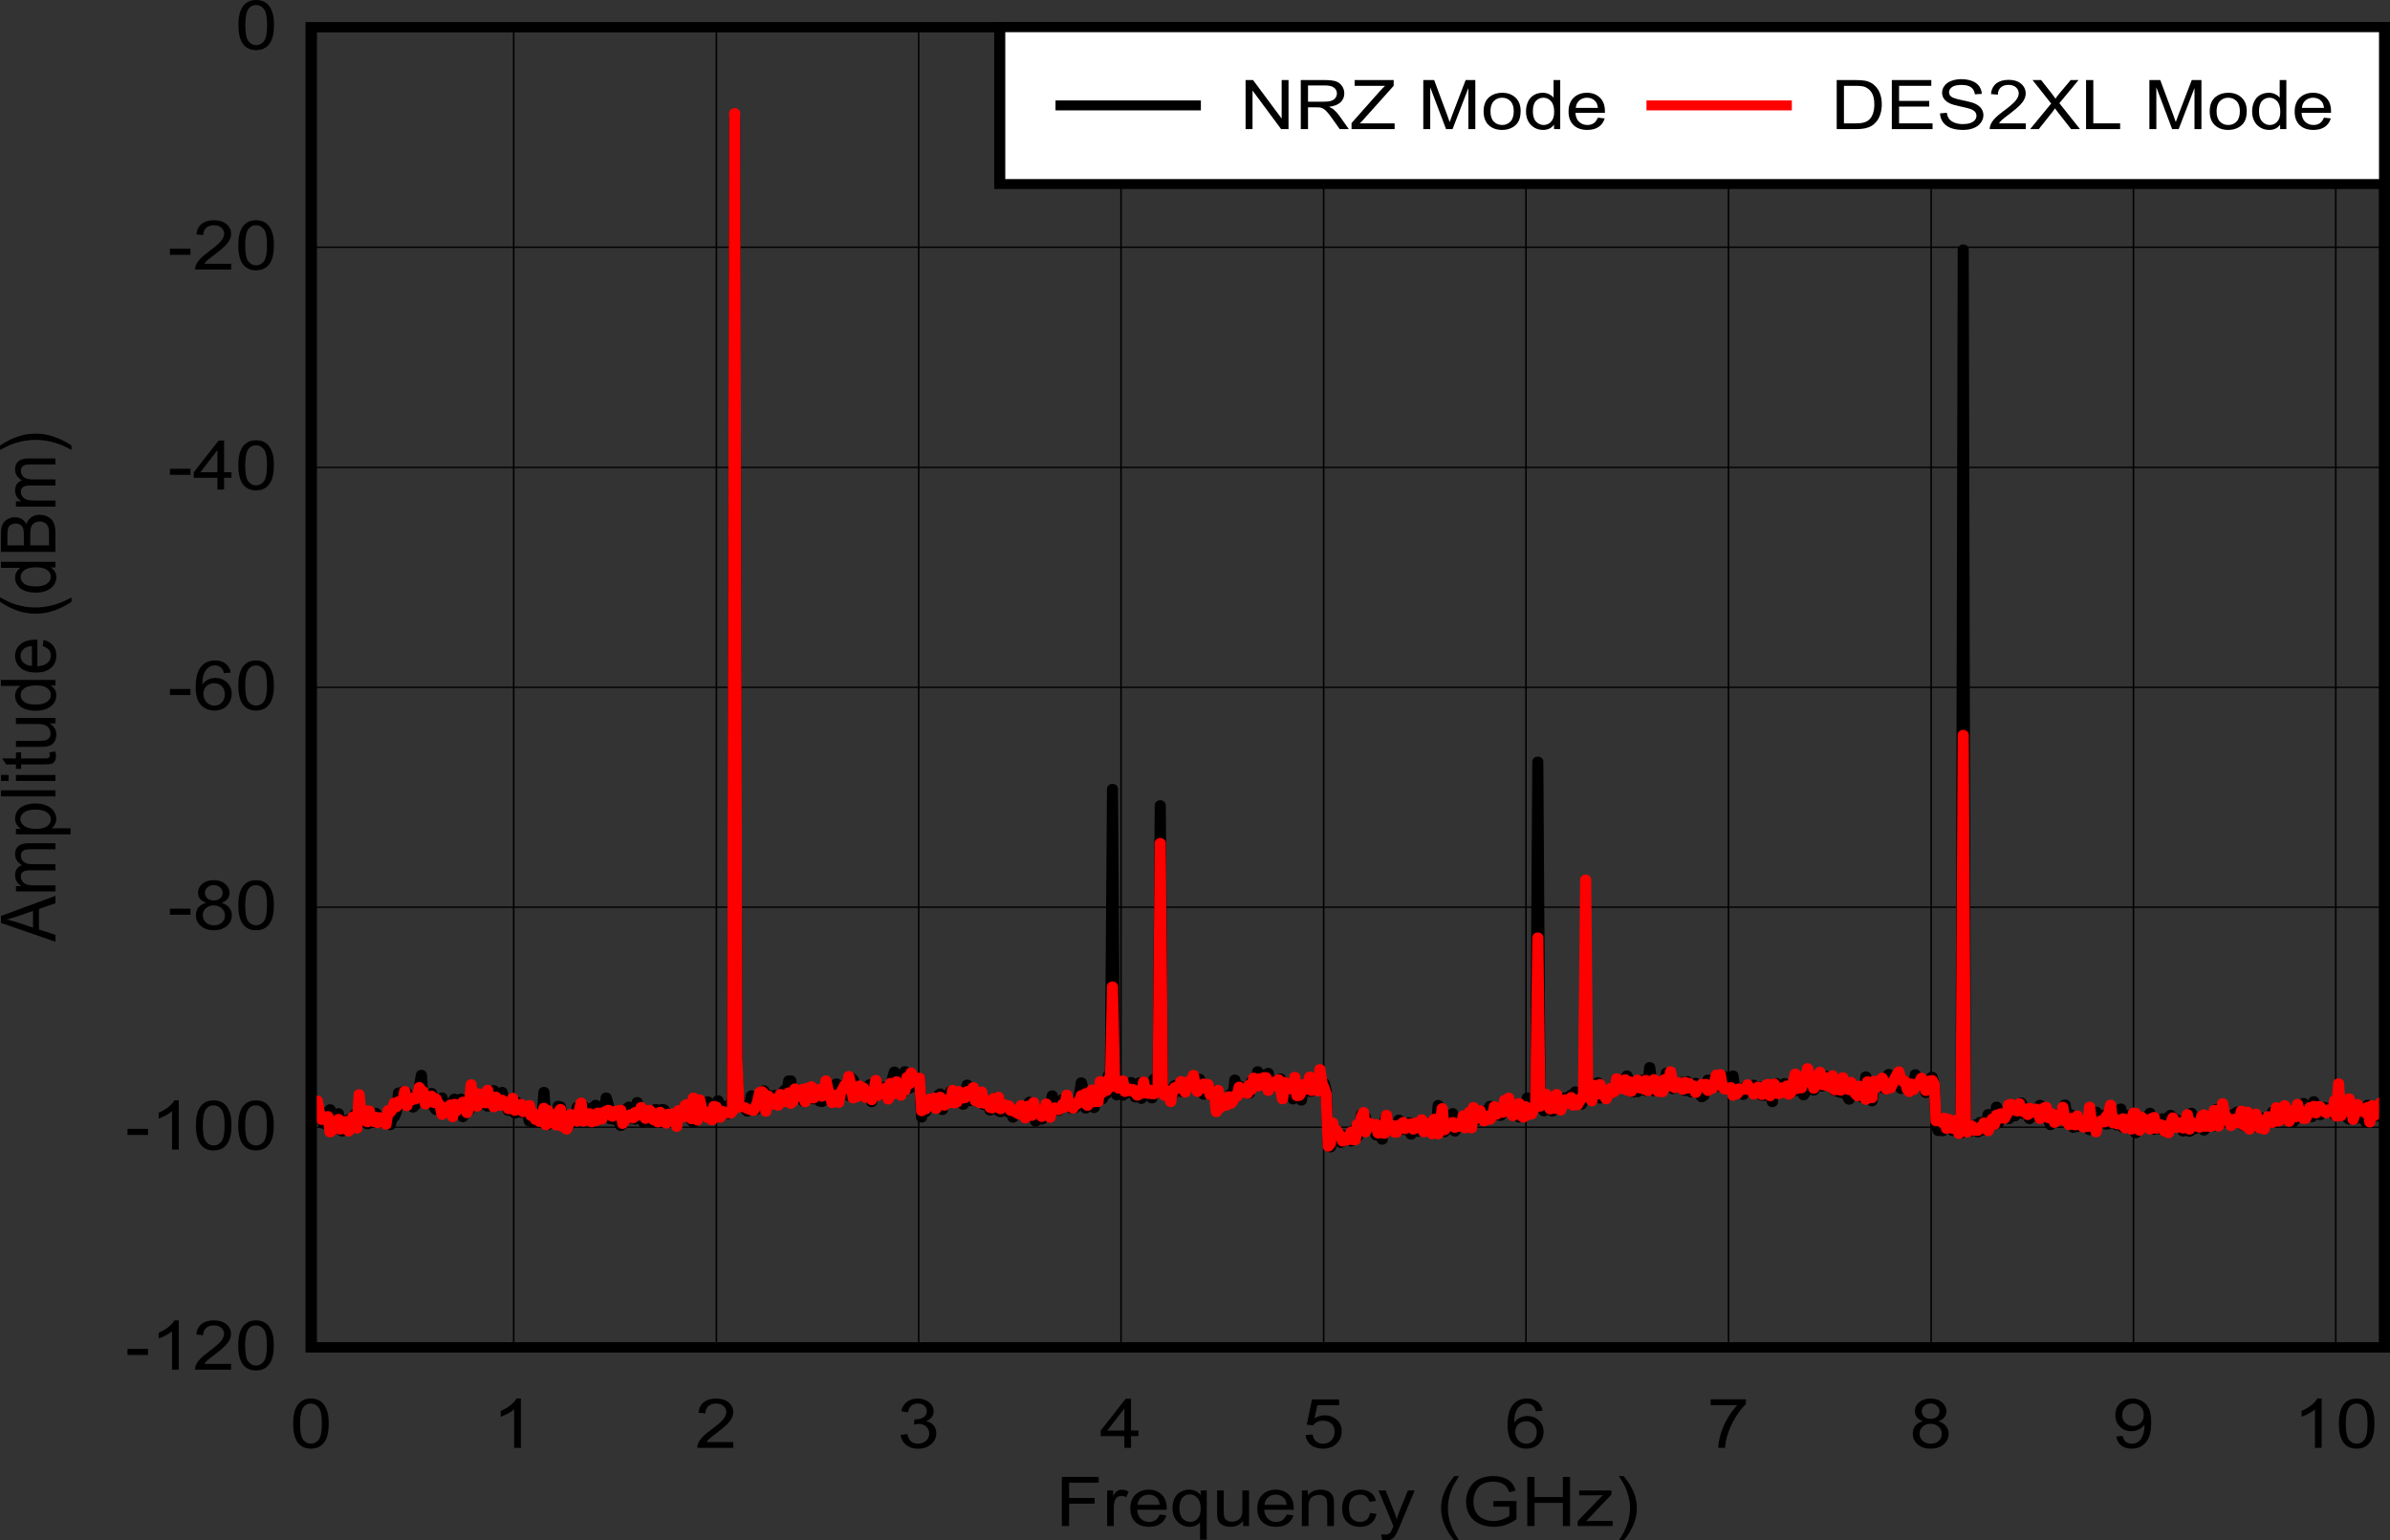 <?xml version="1.0" encoding="UTF-8" standalone="no"?>
<svg
   xmlns:dc="http://purl.org/dc/elements/1.1/"
   xmlns:cc="http://creativecommons.org/ns#"
   xmlns:rdf="http://www.w3.org/1999/02/22-rdf-syntax-ns#"
   xmlns:svg="http://www.w3.org/2000/svg"
   xmlns="http://www.w3.org/2000/svg"
   xmlns:xlink="http://www.w3.org/1999/xlink"
   xmlns:sodipodi="http://sodipodi.sourceforge.net/DTD/sodipodi-0.dtd"
   xmlns:inkscape="http://www.inkscape.org/namespaces/inkscape"
   sodipodi:docname="DDS39RF10_SPECT_2097MHZ_0DBFS_SBASB20.pdf"
   id="svg422"
   version="1.2"
   viewBox="0 0 505.252 325.676"
   height="325.676pt"
   width="505.252pt">
  <rect x="0" y="0" width="505.252" height="325.676" fill="#333333" stroke="none"/>
  <sodipodi:namedview
     id="namedview424"
     inkscape:window-height="480"
     inkscape:window-width="640"
     inkscape:pageshadow="2"
     inkscape:pageopacity="0"
     guidetolerance="10"
     gridtolerance="10"
     objecttolerance="10"
     borderopacity="1"
     bordercolor="#666666"
     pagecolor="#ffffff" />
  <defs
     id="defs157">
    <g
       id="g155">
      <symbol
         id="glyph0-0"
         overflow="visible">
        <path
           inkscape:connector-curvature="0"
           id="path2"
           d="M 2.016,0 V -9.062 H 10.062 V 0 Z m 0.25,-0.234 H 9.812 V -8.844 H 2.266 Z m 0,0"
           style="stroke:none" />
      </symbol>
      <symbol
         id="glyph0-1"
         overflow="visible">
        <path
           inkscape:connector-curvature="0"
           id="path5"
           d="m 1.312,0 v -10.375 h 7.781 v 1.219 h -6.25 V -5.938 H 8.25 v 1.219 H 2.844 V 0 Z m 0,0"
           style="stroke:none" />
      </symbol>
      <symbol
         id="glyph0-2"
         overflow="visible">
        <path
           inkscape:connector-curvature="0"
           id="path8"
           d="M 1.047,0 V -7.516 H 2.312 V -6.375 C 2.645,-6.902 2.945,-7.254 3.219,-7.422 3.488,-7.598 3.789,-7.688 4.125,-7.688 c 0.477,0 0.961,0.137 1.453,0.406 L 5.094,-6.094 C 4.75,-6.277 4.402,-6.375 4.062,-6.375 c -0.312,0 -0.598,0.086 -0.844,0.25 -0.242,0.168 -0.414,0.402 -0.516,0.703 -0.168,0.449 -0.25,0.945 -0.25,1.484 V 0 Z m 0,0"
           style="stroke:none" />
      </symbol>
      <symbol
         id="glyph0-3"
         overflow="visible">
        <path
           inkscape:connector-curvature="0"
           id="path11"
           d="m 6.781,-2.422 1.453,0.156 c -0.23,0.773 -0.66,1.371 -1.281,1.797 -0.625,0.43 -1.426,0.641 -2.391,0.641 -1.219,0 -2.191,-0.336 -2.906,-1.016 -0.711,-0.676 -1.062,-1.629 -1.062,-2.859 0,-1.258 0.359,-2.238 1.078,-2.938 0.727,-0.695 1.664,-1.047 2.812,-1.047 1.113,0 2.023,0.348 2.734,1.031 0.707,0.68 1.062,1.637 1.062,2.875 0,0.086 0,0.199 0,0.344 H 2.047 c 0.051,0.836 0.312,1.473 0.781,1.906 0.465,0.438 1.051,0.656 1.75,0.656 0.508,0 0.945,-0.117 1.312,-0.359 0.371,-0.246 0.672,-0.645 0.891,-1.188 z M 2.125,-4.484 H 6.797 C 6.723,-5.117 6.539,-5.594 6.25,-5.906 5.801,-6.395 5.215,-6.641 4.5,-6.641 c -0.648,0 -1.195,0.199 -1.641,0.594 -0.438,0.387 -0.684,0.91 -0.734,1.562 z m 0,0"
           style="stroke:none" />
      </symbol>
      <symbol
         id="glyph0-4"
         overflow="visible">
        <path
           inkscape:connector-curvature="0"
           id="path14"
           d="m 6.375,2.875 v -3.672 c -0.219,0.281 -0.527,0.52 -0.922,0.703 -0.398,0.176 -0.816,0.266 -1.25,0.266 -0.992,0 -1.848,-0.352 -2.562,-1.062 C 0.922,-1.605 0.562,-2.586 0.562,-3.828 0.562,-4.586 0.707,-5.266 1,-5.859 1.289,-6.461 1.711,-6.914 2.266,-7.219 2.816,-7.527 3.426,-7.688 4.094,-7.688 c 1.027,0 1.836,0.395 2.422,1.172 v -1 h 1.281 V 2.875 Z M 2.016,-3.781 c 0,0.969 0.223,1.699 0.672,2.188 0.457,0.48 1,0.719 1.625,0.719 0.602,0 1.117,-0.227 1.547,-0.688 0.434,-0.465 0.656,-1.172 0.656,-2.109 0,-0.996 -0.23,-1.75 -0.688,-2.25 C 5.367,-6.43 4.832,-6.688 4.219,-6.688 c -0.617,0 -1.137,0.238 -1.562,0.703 -0.43,0.469 -0.641,1.207 -0.641,2.203 z m 0,0"
           style="stroke:none" />
      </symbol>
      <symbol
         id="glyph0-5"
         overflow="visible">
        <path
           inkscape:connector-curvature="0"
           id="path17"
           d="m 6.531,0 v -1.109 c -0.648,0.855 -1.535,1.281 -2.656,1.281 -0.492,0 -0.949,-0.086 -1.375,-0.25 C 2.07,-0.254 1.754,-0.469 1.547,-0.719 1.336,-0.977 1.191,-1.297 1.109,-1.672 1.055,-1.918 1.031,-2.316 1.031,-2.859 v -4.656 H 2.438 v 4.172 c 0,0.668 0.031,1.117 0.094,1.344 0.082,0.336 0.27,0.602 0.562,0.797 0.289,0.188 0.648,0.281 1.078,0.281 0.414,0 0.812,-0.098 1.188,-0.297 0.371,-0.195 0.633,-0.461 0.781,-0.797 C 6.293,-2.355 6.375,-2.848 6.375,-3.484 v -4.031 H 7.797 V 0 Z m 0,0"
           style="stroke:none" />
      </symbol>
      <symbol
         id="glyph0-6"
         overflow="visible">
        <path
           inkscape:connector-curvature="0"
           id="path20"
           d="m 1.062,0 v -7.516 h 1.266 v 1.062 c 0.613,-0.82 1.5,-1.234 2.656,-1.234 0.508,0 0.973,0.086 1.391,0.25 0.426,0.156 0.742,0.371 0.953,0.641 0.207,0.262 0.352,0.574 0.438,0.938 C 7.816,-5.629 7.844,-5.215 7.844,-4.625 V 0 H 6.422 v -4.578 c 0,-0.52 -0.059,-0.906 -0.172,-1.156 C 6.145,-5.992 5.949,-6.195 5.672,-6.344 5.391,-6.496 5.059,-6.578 4.688,-6.578 c -0.605,0 -1.129,0.176 -1.562,0.516 -0.438,0.344 -0.656,0.996 -0.656,1.953 V 0 Z m 0,0"
           style="stroke:none" />
      </symbol>
      <symbol
         id="glyph0-7"
         overflow="visible">
        <path
           inkscape:connector-curvature="0"
           id="path23"
           d="m 6.5,-2.75 1.391,0.156 c -0.148,0.867 -0.535,1.543 -1.156,2.031 -0.625,0.492 -1.398,0.734 -2.312,0.734 -1.137,0 -2.055,-0.332 -2.75,-1 C 0.973,-1.504 0.625,-2.473 0.625,-3.734 c 0,-0.809 0.148,-1.52 0.453,-2.125 0.301,-0.613 0.754,-1.07 1.359,-1.375 0.613,-0.301 1.281,-0.453 2,-0.453 0.902,0 1.645,0.211 2.219,0.625 0.57,0.406 0.941,0.992 1.109,1.75 l -1.375,0.188 C 6.254,-5.621 6.02,-6 5.688,-6.25 5.352,-6.508 4.949,-6.641 4.484,-6.641 c -0.711,0 -1.289,0.23 -1.734,0.688 -0.449,0.461 -0.672,1.191 -0.672,2.188 0,1.012 0.211,1.746 0.641,2.203 0.434,0.461 1,0.688 1.688,0.688 0.551,0 1.016,-0.148 1.391,-0.453 C 6.168,-1.637 6.406,-2.113 6.5,-2.75 Z m 0,0"
           style="stroke:none" />
      </symbol>
      <symbol
         id="glyph0-8"
         overflow="visible">
        <path
           inkscape:connector-curvature="0"
           id="path26"
           d="M 1,2.891 0.844,1.703 C 1.145,1.773 1.414,1.812 1.656,1.812 c 0.309,0 0.562,-0.051 0.75,-0.141 C 2.59,1.578 2.75,1.445 2.875,1.281 2.957,1.145 3.098,0.824 3.297,0.328 c 0.027,-0.074 0.07,-0.18 0.125,-0.312 l -3.156,-7.531 H 1.781 l 1.734,4.344 c 0.227,0.555 0.43,1.137 0.609,1.75 0.164,-0.582 0.359,-1.156 0.578,-1.719 l 1.781,-4.375 H 7.906 L 4.734,0.125 C 4.391,0.945 4.121,1.516 3.938,1.828 3.688,2.254 3.395,2.562 3.062,2.75 2.738,2.945 2.352,3.047 1.906,3.047 1.633,3.047 1.332,2.992 1,2.891 Z m 0,0"
           style="stroke:none" />
      </symbol>
      <symbol
         id="glyph0-9"
         overflow="visible">
        <path
           inkscape:connector-curvature="0"
           id="path29"
           d=""
           style="stroke:none" />
      </symbol>
      <symbol
         id="glyph0-10"
         overflow="visible">
        <path
           inkscape:connector-curvature="0"
           id="path32"
           d="M 3.766,3.047 C 2.984,2.16 2.32,1.121 1.781,-0.062 1.238,-1.246 0.969,-2.484 0.969,-3.766 c 0,-1.113 0.203,-2.188 0.609,-3.219 C 2.043,-8.18 2.773,-9.375 3.766,-10.562 H 4.781 c -0.637,0.992 -1.059,1.695 -1.266,2.109 -0.312,0.648 -0.566,1.324 -0.75,2.031 -0.23,0.887 -0.344,1.777 -0.344,2.672 0,2.273 0.785,4.535 2.359,6.797 z m 0,0"
           style="stroke:none" />
      </symbol>
      <symbol
         id="glyph0-11"
         overflow="visible">
        <path
           inkscape:connector-curvature="0"
           id="path35"
           d="M 6.625,-4.078 V -5.281 l 4.891,-0.016 V -1.438 c -0.75,0.531 -1.527,0.934 -2.328,1.203 -0.793,0.27 -1.605,0.406 -2.438,0.406 -1.137,0 -2.168,-0.219 -3.094,-0.656 C 2.727,-0.918 2.027,-1.551 1.562,-2.375 1.094,-3.195 0.859,-4.117 0.859,-5.141 0.859,-6.148 1.094,-7.094 1.562,-7.969 2.027,-8.84 2.703,-9.492 3.578,-9.922 4.461,-10.348 5.477,-10.562 6.625,-10.562 c 0.832,0 1.582,0.129 2.25,0.375 0.676,0.242 1.207,0.582 1.594,1.016 0.383,0.43 0.676,0.992 0.875,1.688 l -1.375,0.344 C 9.789,-7.668 9.57,-8.086 9.312,-8.391 9.062,-8.691 8.695,-8.93 8.219,-9.109 7.738,-9.285 7.207,-9.375 6.625,-9.375 c -0.688,0 -1.289,0.098 -1.797,0.281 -0.512,0.188 -0.926,0.441 -1.234,0.75 -0.312,0.312 -0.555,0.66 -0.719,1.031 -0.305,0.648 -0.453,1.348 -0.453,2.094 0,0.918 0.176,1.691 0.531,2.312 0.352,0.625 0.867,1.09 1.547,1.391 0.676,0.305 1.395,0.453 2.156,0.453 0.652,0 1.297,-0.113 1.922,-0.344 0.633,-0.227 1.113,-0.473 1.438,-0.734 v -1.938 z m 0,0"
           style="stroke:none" />
      </symbol>
      <symbol
         id="glyph0-12"
         overflow="visible">
        <path
           inkscape:connector-curvature="0"
           id="path38"
           d="M 1.281,0 V -10.375 H 2.812 v 4.25 h 5.984 v -4.25 h 1.531 V 0 H 8.797 V -4.891 H 2.812 V 0 Z m 0,0"
           style="stroke:none" />
      </symbol>
      <symbol
         id="glyph0-13"
         overflow="visible">
        <path
           inkscape:connector-curvature="0"
           id="path41"
           d="m 0.312,0 v -1.031 l 5.312,-5.5 C 5.02,-6.5 4.488,-6.484 4.031,-6.484 H 0.625 v -1.031 h 6.828 v 0.844 L 2.938,-1.906 l -0.875,0.875 c 0.633,-0.039 1.227,-0.062 1.781,-0.062 H 7.703 V 0 Z m 0,0"
           style="stroke:none" />
      </symbol>
      <symbol
         id="glyph0-14"
         overflow="visible">
        <path
           inkscape:connector-curvature="0"
           id="path44"
           d="M 1.984,3.047 H 0.969 C 2.539,0.785 3.328,-1.477 3.328,-3.75 c 0,-0.883 -0.117,-1.766 -0.344,-2.641 C 2.805,-7.098 2.555,-7.781 2.234,-8.438 2.035,-8.852 1.613,-9.562 0.969,-10.562 h 1.016 c 0.988,1.188 1.719,2.383 2.188,3.578 0.402,1.031 0.609,2.105 0.609,3.219 0,1.281 -0.273,2.52 -0.812,3.703 C 3.426,1.121 2.762,2.16 1.984,3.047 Z m 0,0"
           style="stroke:none" />
      </symbol>
      <symbol
         id="glyph0-15"
         overflow="visible">
        <path
           inkscape:connector-curvature="0"
           id="path47"
           d="m 0.672,-5.125 c 0,-1.215 0.141,-2.203 0.422,-2.953 0.277,-0.746 0.695,-1.328 1.25,-1.734 0.551,-0.402 1.242,-0.609 2.078,-0.609 0.613,0 1.156,0.117 1.625,0.344 0.465,0.219 0.852,0.543 1.156,0.969 0.301,0.418 0.539,0.934 0.719,1.547 0.176,0.605 0.266,1.418 0.266,2.438 0,1.219 -0.145,2.207 -0.422,2.953 -0.281,0.75 -0.699,1.332 -1.25,1.734 C 5.961,-0.031 5.262,0.172 4.422,0.172 3.316,0.172 2.445,-0.188 1.812,-0.906 1.051,-1.758 0.672,-3.164 0.672,-5.125 Z m 1.453,0 c 0,1.711 0.219,2.848 0.656,3.406 0.445,0.562 0.992,0.844 1.641,0.844 0.652,0 1.203,-0.281 1.641,-0.844 0.445,-0.559 0.672,-1.695 0.672,-3.406 0,-1.707 -0.227,-2.836 -0.672,-3.391 -0.438,-0.559 -0.992,-0.844 -1.656,-0.844 -0.648,0 -1.164,0.246 -1.547,0.734 C 2.367,-7.988 2.125,-6.82 2.125,-5.125 Z m 0,0"
           style="stroke:none" />
      </symbol>
      <symbol
         id="glyph0-16"
         overflow="visible">
        <path
           inkscape:connector-curvature="0"
           id="path50"
           d="M 6,0 H 4.578 V -8.125 C 4.242,-7.832 3.793,-7.535 3.234,-7.234 2.68,-6.941 2.184,-6.723 1.75,-6.578 V -7.812 c 0.789,-0.332 1.484,-0.738 2.078,-1.219 0.59,-0.477 1.008,-0.941 1.25,-1.391 H 6 Z m 0,0"
           style="stroke:none" />
      </symbol>
      <symbol
         id="glyph0-17"
         overflow="visible">
        <path
           inkscape:connector-curvature="0"
           id="path53"
           d="M 8.109,-1.219 V 0 h -7.625 C 0.473,-0.301 0.531,-0.598 0.656,-0.891 0.84,-1.355 1.148,-1.816 1.578,-2.266 2.004,-2.723 2.625,-3.25 3.438,-3.844 4.684,-4.758 5.531,-5.488 5.969,-6.031 6.402,-6.57 6.625,-7.082 6.625,-7.562 6.625,-8.07 6.426,-8.5 6.031,-8.844 5.633,-9.184 5.113,-9.359 4.469,-9.359 c -0.688,0 -1.238,0.184 -1.641,0.547 -0.406,0.367 -0.617,0.879 -0.625,1.531 L 0.75,-7.422 c 0.102,-0.977 0.477,-1.723 1.125,-2.234 0.652,-0.508 1.531,-0.766 2.625,-0.766 1.102,0 1.977,0.277 2.625,0.828 0.645,0.555 0.969,1.238 0.969,2.047 0,0.418 -0.102,0.832 -0.297,1.234 -0.188,0.398 -0.504,0.82 -0.938,1.266 -0.438,0.449 -1.164,1.059 -2.172,1.828 -0.855,0.637 -1.402,1.07 -1.641,1.297 -0.242,0.23 -0.441,0.465 -0.594,0.703 z m 0,0"
           style="stroke:none" />
      </symbol>
      <symbol
         id="glyph0-18"
         overflow="visible">
        <path
           inkscape:connector-curvature="0"
           id="path56"
           d="M 0.672,-2.734 2.094,-2.906 c 0.152,0.719 0.426,1.242 0.812,1.562 0.395,0.312 0.875,0.469 1.438,0.469 0.664,0 1.227,-0.203 1.688,-0.609 0.457,-0.414 0.688,-0.93 0.688,-1.547 0,-0.59 -0.215,-1.078 -0.641,-1.453 C 5.66,-4.867 5.121,-5.062 4.469,-5.062 c -0.273,0 -0.605,0.055 -1,0.156 l 0.156,-1.125 c 0.09,0.012 0.164,0.016 0.219,0.016 0.602,0 1.145,-0.141 1.625,-0.422 0.488,-0.289 0.734,-0.727 0.734,-1.312 0,-0.465 -0.18,-0.852 -0.531,-1.156 C 5.316,-9.215 4.863,-9.375 4.312,-9.375 c -0.555,0 -1.012,0.16 -1.375,0.469 C 2.57,-8.594 2.336,-8.121 2.234,-7.5 L 0.812,-7.734 C 0.988,-8.586 1.383,-9.25 2,-9.719 c 0.613,-0.465 1.375,-0.703 2.281,-0.703 0.621,0 1.203,0.129 1.734,0.375 0.527,0.242 0.938,0.57 1.219,0.984 0.277,0.418 0.422,0.867 0.422,1.344 0,0.449 -0.137,0.855 -0.406,1.219 -0.262,0.367 -0.66,0.66 -1.188,0.875 0.684,0.148 1.219,0.445 1.594,0.891 0.371,0.438 0.562,0.996 0.562,1.672 0,0.906 -0.371,1.68 -1.109,2.312 C 6.379,-0.125 5.457,0.188 4.344,0.188 3.332,0.188 2.488,-0.082 1.812,-0.625 1.145,-1.164 0.762,-1.867 0.672,-2.734 Z m 0,0"
           style="stroke:none" />
      </symbol>
      <symbol
         id="glyph0-19"
         overflow="visible">
        <path
           inkscape:connector-curvature="0"
           id="path59"
           d="m 5.203,0 v -2.484 h -5 V -3.656 L 5.469,-10.375 h 1.141 v 6.719 h 1.562 v 1.172 h -1.562 V 0 Z m 0,-3.656 V -8.328 L 1.594,-3.656 Z m 0,0"
           style="stroke:none" />
      </symbol>
      <symbol
         id="glyph0-20"
         overflow="visible">
        <path
           inkscape:connector-curvature="0"
           id="path62"
           d="M 0.672,-2.719 2.156,-2.828 c 0.102,0.648 0.352,1.137 0.75,1.469 C 3.309,-1.035 3.801,-0.875 4.375,-0.875 c 0.676,0 1.25,-0.227 1.719,-0.688 C 6.57,-2.027 6.812,-2.645 6.812,-3.406 6.812,-4.133 6.582,-4.707 6.125,-5.125 5.676,-5.539 5.082,-5.75 4.344,-5.75 3.883,-5.75 3.473,-5.652 3.109,-5.469 2.742,-5.289 2.457,-5.051 2.25,-4.75 L 0.922,-4.906 2.031,-10.234 h 5.734 v 1.219 h -4.594 l -0.625,2.781 C 3.23,-6.66 3.957,-6.875 4.719,-6.875 c 1.008,0 1.859,0.316 2.547,0.938 0.695,0.625 1.047,1.434 1.047,2.422 0,0.938 -0.309,1.754 -0.922,2.438 -0.742,0.836 -1.746,1.25 -3.016,1.25 -1.055,0 -1.914,-0.258 -2.578,-0.781 -0.656,-0.527 -1.035,-1.234 -1.125,-2.109 z m 0,0"
           style="stroke:none" />
      </symbol>
      <symbol
         id="glyph0-21"
         overflow="visible">
        <path
           inkscape:connector-curvature="0"
           id="path65"
           d="M 8,-7.844 6.594,-7.734 C 6.469,-8.23 6.289,-8.598 6.062,-8.828 5.688,-9.191 5.215,-9.375 4.656,-9.375 c -0.461,0 -0.855,0.117 -1.188,0.344 -0.449,0.293 -0.805,0.723 -1.062,1.281 -0.25,0.562 -0.383,1.363 -0.391,2.391 0.332,-0.457 0.742,-0.801 1.234,-1.031 0.496,-0.227 1.02,-0.344 1.562,-0.344 0.934,0 1.738,0.316 2.406,0.938 0.664,0.625 1,1.434 1,2.422 0,0.656 -0.16,1.27 -0.469,1.828 -0.312,0.555 -0.746,0.98 -1.297,1.281 -0.543,0.289 -1.16,0.438 -1.844,0.438 C 3.43,0.172 2.465,-0.219 1.719,-1 0.977,-1.777 0.609,-3.066 0.609,-4.859 c 0,-1.996 0.41,-3.457 1.234,-4.375 0.715,-0.789 1.68,-1.188 2.891,-1.188 0.902,0 1.645,0.23 2.219,0.688 C 7.535,-9.273 7.883,-8.645 8,-7.844 Z m -5.766,4.484 c 0,0.438 0.102,0.863 0.312,1.266 0.207,0.398 0.492,0.699 0.859,0.906 0.371,0.211 0.766,0.312 1.172,0.312 0.602,0 1.117,-0.211 1.547,-0.641 0.426,-0.434 0.641,-1.031 0.641,-1.781 0,-0.715 -0.215,-1.281 -0.641,-1.688 -0.418,-0.414 -0.949,-0.625 -1.594,-0.625 -0.648,0 -1.195,0.211 -1.641,0.625 -0.438,0.406 -0.656,0.949 -0.656,1.625 z m 0,0"
           style="stroke:none" />
      </symbol>
      <symbol
         id="glyph0-22"
         overflow="visible">
        <path
           inkscape:connector-curvature="0"
           id="path68"
           d="M 0.766,-9.016 V -10.25 H 8.219 v 1 C 7.488,-8.551 6.758,-7.617 6.031,-6.453 5.312,-5.285 4.758,-4.086 4.375,-2.859 4.082,-1.984 3.898,-1.027 3.828,0 H 2.375 c 0.008,-0.809 0.188,-1.797 0.531,-2.953 0.34,-1.152 0.832,-2.27 1.469,-3.344 0.633,-1.082 1.312,-1.988 2.031,-2.719 z m 0,0"
           style="stroke:none" />
      </symbol>
      <symbol
         id="glyph0-23"
         overflow="visible">
        <path
           inkscape:connector-curvature="0"
           id="path71"
           d="M 2.844,-5.625 C 2.258,-5.82 1.82,-6.098 1.531,-6.453 1.25,-6.816 1.109,-7.25 1.109,-7.75 c 0,-0.746 0.301,-1.379 0.906,-1.891 0.602,-0.52 1.406,-0.781 2.406,-0.781 1.008,0 1.816,0.27 2.422,0.797 0.613,0.523 0.922,1.164 0.922,1.922 0,0.48 -0.145,0.898 -0.422,1.25 -0.273,0.355 -0.695,0.633 -1.266,0.828 0.707,0.211 1.242,0.551 1.609,1.016 0.371,0.461 0.562,1.008 0.562,1.641 0,0.887 -0.352,1.633 -1.047,2.234 -0.699,0.605 -1.617,0.906 -2.75,0.906 -1.137,0 -2.055,-0.301 -2.75,-0.906 C 1.004,-1.336 0.656,-2.094 0.656,-3 c 0,-0.676 0.188,-1.238 0.562,-1.688 0.383,-0.457 0.926,-0.77 1.625,-0.938 z M 2.562,-7.781 c 0,0.492 0.172,0.895 0.516,1.203 0.352,0.305 0.812,0.453 1.375,0.453 0.539,0 0.984,-0.148 1.328,-0.453 C 6.133,-6.887 6.312,-7.27 6.312,-7.719 6.312,-8.184 6.129,-8.578 5.766,-8.891 5.41,-9.211 4.965,-9.375 4.438,-9.375 c -0.543,0 -0.992,0.16 -1.344,0.469 -0.355,0.312 -0.531,0.691 -0.531,1.125 z M 2.109,-3 c 0,0.367 0.094,0.723 0.281,1.062 0.184,0.336 0.469,0.598 0.844,0.781 0.383,0.188 0.797,0.281 1.234,0.281 0.676,0 1.234,-0.191 1.672,-0.578 0.434,-0.395 0.656,-0.895 0.656,-1.5 0,-0.613 -0.23,-1.117 -0.688,-1.516 -0.449,-0.402 -1.012,-0.609 -1.688,-0.609 -0.668,0 -1.223,0.199 -1.656,0.594 C 2.328,-4.086 2.109,-3.59 2.109,-3 Z m 0,0"
           style="stroke:none" />
      </symbol>
      <symbol
         id="glyph0-24"
         overflow="visible">
        <path
           inkscape:connector-curvature="0"
           id="path74"
           d="m 0.875,-2.406 1.359,-0.109 c 0.113,0.574 0.332,0.992 0.656,1.25 0.332,0.262 0.754,0.391 1.266,0.391 0.426,0 0.801,-0.086 1.125,-0.266 0.332,-0.176 0.602,-0.414 0.812,-0.719 0.207,-0.301 0.383,-0.707 0.531,-1.219 0.145,-0.508 0.219,-1.023 0.219,-1.547 0,-0.059 -0.008,-0.148 -0.016,-0.266 -0.281,0.406 -0.668,0.742 -1.156,1 -0.492,0.25 -1.023,0.375 -1.594,0.375 -0.961,0 -1.77,-0.312 -2.422,-0.938 C 1,-5.074 0.672,-5.898 0.672,-6.922 c 0,-1.051 0.344,-1.895 1.031,-2.531 0.684,-0.645 1.551,-0.969 2.594,-0.969 0.746,0 1.43,0.184 2.047,0.547 0.621,0.367 1.098,0.887 1.422,1.562 C 8.086,-7.645 8.25,-6.676 8.25,-5.406 c 0,1.336 -0.164,2.395 -0.484,3.172 -0.324,0.781 -0.805,1.383 -1.438,1.797 C 5.703,-0.031 4.965,0.172 4.125,0.172 3.219,0.172 2.477,-0.051 1.906,-0.5 1.332,-0.945 0.988,-1.582 0.875,-2.406 Z m 5.797,-4.578 c 0,-0.727 -0.223,-1.305 -0.656,-1.734 -0.43,-0.426 -0.945,-0.641 -1.547,-0.641 -0.637,0 -1.191,0.23 -1.656,0.688 C 2.352,-8.211 2.125,-7.613 2.125,-6.875 c 0,0.656 0.219,1.195 0.656,1.609 0.445,0.418 0.992,0.625 1.641,0.625 0.652,0 1.191,-0.207 1.609,-0.625 0.426,-0.414 0.641,-0.988 0.641,-1.719 z m 0,0"
           style="stroke:none" />
      </symbol>
      <symbol
         id="glyph0-25"
         overflow="visible">
        <path
           inkscape:connector-curvature="0"
           id="path77"
           d="m 0.516,-3.109 v -1.281 h 4.344 v 1.281 z m 0,0"
           style="stroke:none" />
      </symbol>
      <symbol
         id="glyph0-26"
         overflow="visible">
        <path
           inkscape:connector-curvature="0"
           id="path80"
           d="M 1.219,0 V -10.375 H 2.797 L 8.844,-2.234 V -10.375 h 1.453 V 0 h -1.562 L 2.688,-8.156 V 0 Z m 0,0"
           style="stroke:none" />
      </symbol>
      <symbol
         id="glyph0-27"
         overflow="visible">
        <path
           inkscape:connector-curvature="0"
           id="path83"
           d="M 1.266,0 V -10.375 H 6.375 c 1.02,0 1.797,0.098 2.328,0.281 0.539,0.188 0.969,0.52 1.281,0.984 0.32,0.469 0.484,0.992 0.484,1.562 0,0.742 -0.27,1.367 -0.797,1.875 -0.523,0.5 -1.336,0.82 -2.438,0.953 0.395,0.18 0.703,0.352 0.922,0.516 0.434,0.367 0.859,0.824 1.266,1.375 l 2,2.828 H 9.5 L 7.969,-2.156 C 7.531,-2.777 7.164,-3.254 6.875,-3.578 6.582,-3.91 6.32,-4.145 6.094,-4.281 5.875,-4.414 5.645,-4.508 5.406,-4.562 5.227,-4.59 4.945,-4.609 4.562,-4.609 H 2.797 V 0 Z m 1.531,-5.797 H 6.062 c 0.695,0 1.242,-0.062 1.641,-0.188 0.395,-0.133 0.691,-0.344 0.891,-0.625 0.207,-0.289 0.312,-0.602 0.312,-0.938 C 8.906,-8.035 8.707,-8.438 8.312,-8.75 7.914,-9.07 7.289,-9.234 6.438,-9.234 H 2.797 Z m 0,0"
           style="stroke:none" />
      </symbol>
      <symbol
         id="glyph0-28"
         overflow="visible">
        <path
           inkscape:connector-curvature="0"
           id="path86"
           d="M 0.328,0 V -1.281 L 6.219,-7.922 C 6.645,-8.387 7.047,-8.801 7.422,-9.156 h -6.438 V -10.375 h 8.25 v 1.219 L 2.781,-1.953 2.078,-1.219 H 9.438 V 0 Z m 0,0"
           style="stroke:none" />
      </symbol>
      <symbol
         id="glyph0-29"
         overflow="visible">
        <path
           inkscape:connector-curvature="0"
           id="path89"
           d="M 1.188,0 V -10.375 H 3.484 L 6.219,-3.031 C 6.465,-2.344 6.648,-1.832 6.766,-1.5 6.898,-1.871 7.102,-2.426 7.375,-3.156 L 10.141,-10.375 H 12.188 V 0 H 10.719 V -8.688 L 7.375,0 H 6 L 2.656,-8.844 V 0 Z m 0,0"
           style="stroke:none" />
      </symbol>
      <symbol
         id="glyph0-30"
         overflow="visible">
        <path
           inkscape:connector-curvature="0"
           id="path92"
           d="m 0.531,-3.766 c 0,-1.383 0.43,-2.414 1.297,-3.094 0.715,-0.551 1.594,-0.828 2.625,-0.828 1.145,0 2.082,0.34 2.812,1.016 0.727,0.68 1.094,1.617 1.094,2.812 0,0.961 -0.164,1.723 -0.484,2.281 C 7.551,-1.023 7.082,-0.59 6.469,-0.281 5.852,0.02 5.18,0.172 4.453,0.172 3.285,0.172 2.336,-0.164 1.609,-0.844 0.891,-1.52 0.531,-2.492 0.531,-3.766 Z m 1.453,0 c 0,0.969 0.234,1.695 0.703,2.172 0.465,0.48 1.055,0.719 1.766,0.719 0.695,0 1.281,-0.238 1.75,-0.719 0.465,-0.488 0.703,-1.223 0.703,-2.203 0,-0.934 -0.238,-1.645 -0.703,-2.125 -0.469,-0.477 -1.055,-0.719 -1.75,-0.719 -0.711,0 -1.301,0.242 -1.766,0.719 -0.469,0.48 -0.703,1.199 -0.703,2.156 z m 0,0"
           style="stroke:none" />
      </symbol>
      <symbol
         id="glyph0-31"
         overflow="visible">
        <path
           inkscape:connector-curvature="0"
           id="path95"
           d="m 6.469,0 v -0.953 c -0.523,0.75 -1.301,1.125 -2.328,1.125 -0.668,0 -1.285,-0.168 -1.844,-0.5 C 1.742,-0.66 1.309,-1.117 1,-1.703 0.695,-2.293 0.547,-2.977 0.547,-3.75 c 0,-0.746 0.141,-1.43 0.422,-2.047 0.277,-0.613 0.695,-1.082 1.25,-1.406 0.551,-0.32 1.172,-0.484 1.859,-0.484 0.496,0 0.945,0.102 1.344,0.297 0.395,0.188 0.711,0.434 0.953,0.734 V -10.375 H 7.781 V 0 Z M 2,-3.75 c 0,0.961 0.223,1.68 0.672,2.156 0.457,0.48 0.992,0.719 1.609,0.719 0.613,0 1.133,-0.227 1.562,-0.688 C 6.277,-2.02 6.5,-2.711 6.5,-3.641 6.5,-4.668 6.273,-5.426 5.828,-5.906 5.391,-6.395 4.852,-6.641 4.219,-6.641 3.582,-6.641 3.051,-6.402 2.625,-5.938 2.207,-5.477 2,-4.746 2,-3.75 Z m 0,0"
           style="stroke:none" />
      </symbol>
      <symbol
         id="glyph0-32"
         overflow="visible">
        <path
           inkscape:connector-curvature="0"
           id="path98"
           d="m 1.234,0 v -10.375 h 3.969 c 0.895,0 1.582,0.051 2.062,0.141 0.652,0.137 1.219,0.387 1.688,0.75 0.602,0.461 1.055,1.051 1.359,1.766 0.301,0.719 0.453,1.543 0.453,2.469 0,0.793 -0.105,1.496 -0.312,2.109 -0.199,0.605 -0.461,1.105 -0.781,1.5 C 9.348,-1.242 8.996,-0.93 8.625,-0.703 8.25,-0.473 7.789,-0.293 7.25,-0.172 6.707,-0.055 6.09,0 5.406,0 Z m 1.531,-1.219 H 5.219 c 0.758,0 1.352,-0.062 1.781,-0.188 0.434,-0.133 0.785,-0.316 1.047,-0.547 0.363,-0.32 0.645,-0.758 0.844,-1.312 0.195,-0.551 0.297,-1.219 0.297,-2 0,-1.082 -0.199,-1.914 -0.594,-2.5 C 8.195,-8.348 7.715,-8.738 7.156,-8.938 6.75,-9.082 6.09,-9.156 5.188,-9.156 H 2.766 Z m 0,0"
           style="stroke:none" />
      </symbol>
      <symbol
         id="glyph0-33"
         overflow="visible">
        <path
           inkscape:connector-curvature="0"
           id="path101"
           d="m 1.266,0 v -10.375 h 8.344 v 1.219 h -6.812 v 3.188 h 6.375 v 1.203 h -6.375 V -1.219 H 9.875 V 0 Z m 0,0"
           style="stroke:none" />
      </symbol>
      <symbol
         id="glyph0-34"
         overflow="visible">
        <path
           inkscape:connector-curvature="0"
           id="path104"
           d="m 0.719,-3.328 1.438,-0.125 c 0.07,0.523 0.234,0.949 0.484,1.281 0.246,0.336 0.633,0.605 1.156,0.812 0.52,0.199 1.109,0.297 1.766,0.297 0.582,0 1.094,-0.07 1.531,-0.219 0.445,-0.152 0.781,-0.367 1,-0.641 C 8.309,-2.199 8.422,-2.5 8.422,-2.812 c 0,-0.332 -0.105,-0.617 -0.312,-0.859 C 7.898,-3.91 7.555,-4.113 7.078,-4.281 6.766,-4.395 6.074,-4.566 5.016,-4.797 3.961,-5.023 3.223,-5.238 2.797,-5.438 2.242,-5.695 1.832,-6.02 1.562,-6.406 1.289,-6.789 1.156,-7.223 1.156,-7.703 c 0,-0.52 0.164,-1.004 0.5,-1.453 0.332,-0.457 0.816,-0.805 1.453,-1.047 0.633,-0.238 1.336,-0.359 2.109,-0.359 0.852,0 1.602,0.129 2.25,0.375 0.652,0.25 1.16,0.617 1.516,1.094 0.352,0.48 0.539,1.027 0.562,1.641 L 8.094,-7.359 C 8.008,-8.012 7.738,-8.508 7.281,-8.844 c -0.449,-0.332 -1.117,-0.5 -2,-0.5 -0.93,0 -1.605,0.152 -2.031,0.453 -0.418,0.305 -0.625,0.676 -0.625,1.109 0,0.367 0.148,0.668 0.453,0.906 0.289,0.25 1.055,0.504 2.297,0.75 1.238,0.25 2.086,0.473 2.547,0.656 0.676,0.281 1.172,0.637 1.484,1.062 0.32,0.43 0.484,0.918 0.484,1.469 0,0.555 -0.18,1.074 -0.531,1.562 -0.344,0.492 -0.848,0.871 -1.5,1.141 -0.656,0.27 -1.398,0.406 -2.219,0.406 -1.043,0 -1.918,-0.137 -2.625,-0.406 C 2.305,-0.504 1.746,-0.914 1.344,-1.469 0.945,-2.02 0.738,-2.641 0.719,-3.328 Z m 0,0"
           style="stroke:none" />
      </symbol>
      <symbol
         id="glyph0-35"
         overflow="visible">
        <path
           inkscape:connector-curvature="0"
           id="path107"
           d="M 0.078,0 4.531,-5.406 0.594,-10.375 h 1.812 L 4.5,-7.719 c 0.434,0.555 0.75,0.98 0.938,1.281 0.246,-0.383 0.551,-0.781 0.906,-1.188 l 2.312,-2.75 H 10.312 L 6.266,-5.484 10.625,0 H 8.75 L 5.844,-3.703 c -0.156,-0.207 -0.324,-0.438 -0.5,-0.688 -0.262,0.375 -0.445,0.633 -0.547,0.766 L 1.906,0 Z m 0,0"
           style="stroke:none" />
      </symbol>
      <symbol
         id="glyph0-36"
         overflow="visible">
        <path
           inkscape:connector-curvature="0"
           id="path110"
           d="m 1.172,0 v -10.375 h 1.531 v 9.156 H 8.375 V 0 Z m 0,0"
           style="stroke:none" />
      </symbol>
      <symbol
         id="glyph1-0"
         overflow="visible">
        <path
           inkscape:connector-curvature="0"
           id="path113"
           d="m 0,-1.812 h -10.062 v -7.25 H 0 Z M -0.25,-2.047 V -8.844 h -9.562 v 6.797 z m 0,0"
           style="stroke:none" />
      </symbol>
      <symbol
         id="glyph1-1"
         overflow="visible">
        <path
           inkscape:connector-curvature="0"
           id="path116"
           d="M 0,0.016 -11.516,-3.969 V -5.438 L 0,-9.688 v 1.562 l -3.484,1.203 v 4.344 L 0,-1.438 Z M -4.734,-2.969 V -6.5 l -3.188,1.094 c -0.965,0.336 -1.766,0.582 -2.391,0.734 0.742,0.137 1.477,0.324 2.203,0.562 z m 0,0"
           style="stroke:none" />
      </symbol>
      <symbol
         id="glyph1-2"
         overflow="visible">
        <path
           inkscape:connector-curvature="0"
           id="path119"
           d="M 0,-0.953 H -8.344 V -2.094 h 1.172 c -0.402,-0.238 -0.734,-0.551 -0.984,-0.938 -0.246,-0.395 -0.375,-0.844 -0.375,-1.344 0,-0.559 0.133,-1.02 0.391,-1.375 0.25,-0.352 0.605,-0.602 1.062,-0.75 -0.965,-0.59 -1.453,-1.367 -1.453,-2.328 0,-0.738 0.23,-1.305 0.688,-1.703 0.461,-0.402 1.164,-0.609 2.109,-0.609 H 0 V -9.875 h -5.25 c -0.57,0 -0.984,0.043 -1.234,0.125 -0.246,0.086 -0.445,0.238 -0.594,0.453 -0.152,0.211 -0.234,0.465 -0.234,0.766 0,0.523 0.199,0.961 0.594,1.312 0.387,0.344 1.012,0.516 1.875,0.516 H 0 v 1.281 h -5.422 c -0.621,0 -1.094,0.105 -1.406,0.312 -0.32,0.211 -0.484,0.551 -0.484,1.016 0,0.367 0.113,0.699 0.328,1 0.211,0.305 0.52,0.523 0.922,0.656 0.398,0.137 0.977,0.203 1.734,0.203 H 0 Z m 0,0"
           style="stroke:none" />
      </symbol>
      <symbol
         id="glyph1-3"
         overflow="visible">
        <path
           inkscape:connector-curvature="0"
           id="path122"
           d="M 3.203,-0.953 H -8.344 v -1.156 h 1.078 c -0.414,-0.277 -0.727,-0.594 -0.938,-0.938 -0.215,-0.34 -0.328,-0.758 -0.328,-1.25 0,-0.645 0.184,-1.211 0.547,-1.703 0.367,-0.488 0.883,-0.859 1.547,-1.109 0.668,-0.246 1.402,-0.375 2.203,-0.375 0.855,0 1.629,0.145 2.312,0.422 0.68,0.273 1.199,0.676 1.562,1.203 0.363,0.523 0.547,1.074 0.547,1.656 0,0.43 -0.102,0.809 -0.297,1.141 -0.195,0.336 -0.445,0.613 -0.75,0.828 h 4.062 z M -4.125,-2.109 c 1.074,0 1.871,-0.191 2.391,-0.578 0.512,-0.395 0.766,-0.875 0.766,-1.438 0,-0.559 -0.266,-1.047 -0.797,-1.453 C -2.293,-5.98 -3.125,-6.188 -4.25,-6.188 c -1.059,0 -1.852,0.199 -2.375,0.594 -0.527,0.398 -0.797,0.871 -0.797,1.422 0,0.543 0.285,1.023 0.844,1.438 0.562,0.418 1.383,0.625 2.453,0.625 z m 0,0"
           style="stroke:none" />
      </symbol>
      <symbol
         id="glyph1-4"
         overflow="visible">
        <path
           inkscape:connector-curvature="0"
           id="path125"
           d="m 0,-0.922 h -11.516 v -1.281 H 0 Z m 0,0"
           style="stroke:none" />
      </symbol>
      <symbol
         id="glyph1-5"
         overflow="visible">
        <path
           inkscape:connector-curvature="0"
           id="path128"
           d="m -9.891,-0.969 h -1.625 v -1.266 h 1.625 z M 0,-0.969 H -8.344 V -2.234 H 0 Z m 0,0"
           style="stroke:none" />
      </symbol>
      <symbol
         id="glyph1-6"
         overflow="visible">
        <path
           inkscape:connector-curvature="0"
           id="path131"
           d="m -1.266,-3.734 1.25,-0.188 c 0.082,0.355 0.125,0.68 0.125,0.969 0,0.461 -0.082,0.82 -0.234,1.078 -0.164,0.25 -0.379,0.43 -0.641,0.531 C -1.035,-1.238 -1.594,-1.188 -2.438,-1.188 H -7.25 V -0.25 h -1.094 v -0.938 h -2.062 l -0.859,-1.266 h 2.922 v -1.281 H -7.25 v 1.281 h 4.891 c 0.398,0 0.652,-0.02 0.766,-0.062 0.117,-0.051 0.211,-0.125 0.281,-0.219 0.074,-0.102 0.109,-0.25 0.109,-0.438 0,-0.145 -0.02,-0.332 -0.062,-0.562 z m 0,0"
           style="stroke:none" />
      </symbol>
      <symbol
         id="glyph1-7"
         overflow="visible">
        <path
           inkscape:connector-curvature="0"
           id="path134"
           d="m 0,-5.891 h -1.219 c 0.938,0.594 1.406,1.395 1.406,2.391 0,0.449 -0.098,0.867 -0.281,1.25 -0.184,0.387 -0.422,0.676 -0.703,0.859 -0.289,0.18 -0.645,0.309 -1.062,0.391 -0.27,0.055 -0.707,0.078 -1.312,0.078 H -8.344 v -1.281 h 4.625 c 0.742,0 1.242,-0.023 1.5,-0.078 0.367,-0.082 0.66,-0.25 0.875,-0.5 0.211,-0.258 0.312,-0.582 0.312,-0.969 0,-0.383 -0.109,-0.742 -0.328,-1.078 C -1.574,-5.16 -1.875,-5.395 -2.25,-5.531 -2.621,-5.676 -3.164,-5.75 -3.875,-5.75 H -8.344 V -7.031 H 0 Z m 0,0"
           style="stroke:none" />
      </symbol>
      <symbol
         id="glyph1-8"
         overflow="visible">
        <path
           inkscape:connector-curvature="0"
           id="path137"
           d="m 0,-5.828 h -1.047 c 0.824,0.469 1.234,1.168 1.234,2.094 0,0.605 -0.184,1.16 -0.547,1.656 -0.363,0.5 -0.875,0.895 -1.531,1.172 C -2.555,-0.633 -3.316,-0.5 -4.172,-0.5 -5.004,-0.5 -5.758,-0.625 -6.438,-0.875 -7.113,-1.121 -7.629,-1.5 -7.984,-2 -8.348,-2.496 -8.531,-3.055 -8.531,-3.672 c 0,-0.457 0.113,-0.863 0.328,-1.219 0.211,-0.352 0.48,-0.641 0.812,-0.859 h -4.125 V -7.016 H 0 Z M -4.172,-1.812 c 1.074,0 1.879,-0.195 2.406,-0.594 0.531,-0.402 0.797,-0.891 0.797,-1.453 0,-0.551 -0.25,-1.02 -0.75,-1.406 -0.508,-0.395 -1.285,-0.594 -2.328,-0.594 -1.145,0 -1.984,0.199 -2.516,0.594 -0.527,0.398 -0.797,0.887 -0.797,1.469 0,0.562 0.258,1.039 0.766,1.422 0.512,0.375 1.32,0.562 2.422,0.562 z m 0,0"
           style="stroke:none" />
      </symbol>
      <symbol
         id="glyph1-9"
         overflow="visible">
        <path
           inkscape:connector-curvature="0"
           id="path140"
           d="m -2.688,-6.109 0.188,-1.312 c 0.855,0.211 1.52,0.598 1.984,1.156 0.469,0.562 0.703,1.285 0.703,2.156 0,1.094 -0.375,1.965 -1.125,2.609 -0.746,0.648 -1.805,0.969 -3.172,0.969 -1.395,0 -2.477,-0.32 -3.25,-0.969 -0.777,-0.652 -1.172,-1.504 -1.172,-2.547 0,-0.996 0.383,-1.816 1.141,-2.453 0.762,-0.645 1.832,-0.969 3.203,-0.969 0.086,0 0.211,0.008 0.375,0.016 v 5.609 c 0.918,-0.051 1.621,-0.285 2.109,-0.703 0.492,-0.414 0.734,-0.941 0.734,-1.578 0,-0.465 -0.133,-0.863 -0.406,-1.188 -0.277,-0.332 -0.719,-0.598 -1.312,-0.797 z m -2.281,4.188 V -6.125 c -0.707,0.062 -1.234,0.227 -1.578,0.484 -0.551,0.406 -0.828,0.934 -0.828,1.578 0,0.594 0.223,1.09 0.656,1.484 0.438,0.398 1.023,0.617 1.75,0.656 z m 0,0"
           style="stroke:none" />
      </symbol>
      <symbol
         id="glyph1-10"
         overflow="visible">
        <path
           inkscape:connector-curvature="0"
           id="path143"
           d=""
           style="stroke:none" />
      </symbol>
      <symbol
         id="glyph1-11"
         overflow="visible">
        <path
           inkscape:connector-curvature="0"
           id="path146"
           d="M 3.391,-3.391 C 2.398,-2.691 1.246,-2.098 -0.062,-1.609 -1.383,-1.117 -2.754,-0.875 -4.172,-0.875 c -1.246,0 -2.441,-0.18 -3.578,-0.547 -1.332,-0.426 -2.656,-1.082 -3.969,-1.969 V -4.312 c 1.094,0.574 1.879,0.957 2.344,1.141 0.719,0.293 1.473,0.52 2.25,0.672 0.98,0.211 1.965,0.312 2.953,0.312 2.523,0 5.039,-0.707 7.562,-2.125 z m 0,0"
           style="stroke:none" />
      </symbol>
      <symbol
         id="glyph1-12"
         overflow="visible">
        <path
           inkscape:connector-curvature="0"
           id="path149"
           d="m 0,-1.062 h -11.516 v -3.891 c 0,-0.789 0.117,-1.426 0.344,-1.906 0.23,-0.477 0.59,-0.852 1.078,-1.125 0.492,-0.27 0.996,-0.406 1.516,-0.406 0.5,0 0.973,0.121 1.406,0.359 0.43,0.242 0.777,0.602 1.047,1.078 0.199,-0.621 0.551,-1.102 1.047,-1.438 0.492,-0.34 1.07,-0.516 1.734,-0.516 0.543,0 1.051,0.105 1.516,0.312 0.461,0.211 0.816,0.465 1.062,0.766 0.25,0.305 0.445,0.684 0.578,1.141 C -0.062,-6.238 0,-5.68 0,-5.016 Z m -6.672,-1.375 v -2.25 c 0,-0.602 -0.047,-1.035 -0.141,-1.297 -0.113,-0.352 -0.301,-0.617 -0.562,-0.797 -0.27,-0.176 -0.609,-0.266 -1.016,-0.266 -0.383,0 -0.723,0.086 -1.016,0.25 -0.289,0.168 -0.488,0.41 -0.594,0.719 -0.102,0.305 -0.156,0.824 -0.156,1.562 V -2.438 Z m 5.312,0 v -2.578 c 0,-0.445 -0.02,-0.758 -0.062,-0.938 -0.059,-0.309 -0.164,-0.57 -0.312,-0.781 -0.145,-0.215 -0.359,-0.395 -0.641,-0.531 -0.277,-0.145 -0.602,-0.219 -0.969,-0.219 -0.426,0 -0.797,0.105 -1.109,0.312 C -4.773,-6.973 -5,-6.695 -5.125,-6.344 -5.246,-6 -5.312,-5.492 -5.312,-4.828 V -2.438 Z m 0,0"
           style="stroke:none" />
      </symbol>
      <symbol
         id="glyph1-13"
         overflow="visible">
        <path
           inkscape:connector-curvature="0"
           id="path152"
           d="M 3.391,-1.797 V -0.875 C 0.867,-2.289 -1.648,-3 -4.172,-3 -5.148,-3 -6.125,-2.895 -7.094,-2.688 c -0.789,0.156 -1.547,0.383 -2.266,0.672 -0.465,0.188 -1.254,0.57 -2.359,1.141 v -0.922 c 1.312,-0.883 2.637,-1.539 3.969,-1.969 1.137,-0.363 2.332,-0.547 3.578,-0.547 1.418,0 2.789,0.246 4.109,0.734 1.309,0.492 2.461,1.086 3.453,1.781 z m 0,0"
           style="stroke:none" />
      </symbol>
    </g>
  </defs>
  <g
     transform="translate(-61.73,-72.251)"
     id="surface1">
    <g
       id="g181"
       style="fill:#000000;fill-opacity:1">
      <use
         height="100%"
         width="100%"
         id="use159"
         y="394.88"
         x="284.898"
         xlink:href="#glyph0-1" />
      <use
         height="100%"
         width="100%"
         id="use161"
         y="394.88"
         x="294.733"
         xlink:href="#glyph0-2" />
      <use
         height="100%"
         width="100%"
         id="use163"
         y="394.88"
         x="300.092"
         xlink:href="#glyph0-3" />
      <use
         height="100%"
         width="100%"
         id="use165"
         y="394.88"
         x="309.041"
         xlink:href="#glyph0-4" />
      <use
         height="100%"
         width="100%"
         id="use167"
         y="394.88"
         x="317.99"
         xlink:href="#glyph0-5" />
      <use
         height="100%"
         width="100%"
         id="use169"
         y="394.88"
         x="326.939"
         xlink:href="#glyph0-3" />
      <use
         height="100%"
         width="100%"
         id="use171"
         y="394.88"
         x="335.888"
         xlink:href="#glyph0-6" />
      <use
         height="100%"
         width="100%"
         id="use173"
         y="394.88"
         x="344.837"
         xlink:href="#glyph0-7" />
      <use
         height="100%"
         width="100%"
         id="use175"
         y="394.88"
         x="352.884"
         xlink:href="#glyph0-8" />
      <use
         height="100%"
         width="100%"
         id="use177"
         y="394.88"
         x="360.932"
         xlink:href="#glyph0-9" />
      <use
         height="100%"
         width="100%"
         id="use179"
         y="394.88"
         x="365.406"
         xlink:href="#glyph0-10" />
    </g>
    <g
       id="g191"
       style="fill:#000000;fill-opacity:1">
      <use
         height="100%"
         width="100%"
         id="use183"
         y="394.88"
         x="370.798"
         xlink:href="#glyph0-11" />
      <use
         height="100%"
         width="100%"
         id="use185"
         y="394.88"
         x="383.32"
         xlink:href="#glyph0-12" />
      <use
         height="100%"
         width="100%"
         id="use187"
         y="394.88"
         x="394.941"
         xlink:href="#glyph0-13" />
      <use
         height="100%"
         width="100%"
         id="use189"
         y="394.88"
         x="402.988"
         xlink:href="#glyph0-14" />
    </g>
    <g
       id="g203"
       style="fill:#000000;fill-opacity:1">
      <use
         height="100%"
         width="100%"
         id="use193"
         y="271.34"
         x="73.448"
         xlink:href="#glyph1-1" />
      <use
         height="100%"
         width="100%"
         id="use195"
         y="261.673"
         x="73.448"
         xlink:href="#glyph1-2" />
      <use
         height="100%"
         width="100%"
         id="use197"
         y="249.6"
         x="73.448"
         xlink:href="#glyph1-3" />
      <use
         height="100%"
         width="100%"
         id="use199"
         y="241.541"
         x="73.448"
         xlink:href="#glyph1-4" />
      <use
         height="100%"
         width="100%"
         id="use201"
         y="238.324"
         x="73.448"
         xlink:href="#glyph1-5" />
    </g>
    <g
       id="g207"
       style="fill:#000000;fill-opacity:1">
      <use
         height="100%"
         width="100%"
         id="use205"
         y="235.048"
         x="73.448"
         xlink:href="#glyph1-6" />
    </g>
    <g
       id="g227"
       style="fill:#000000;fill-opacity:1">
      <use
         height="100%"
         width="100%"
         id="use209"
         y="231.077"
         x="73.448"
         xlink:href="#glyph1-7" />
      <use
         height="100%"
         width="100%"
         id="use211"
         y="223.018"
         x="73.448"
         xlink:href="#glyph1-8" />
      <use
         height="100%"
         width="100%"
         id="use213"
         y="214.96"
         x="73.448"
         xlink:href="#glyph1-9" />
      <use
         height="100%"
         width="100%"
         id="use215"
         y="206.901"
         x="73.448"
         xlink:href="#glyph1-10" />
      <use
         height="100%"
         width="100%"
         id="use217"
         y="202.872"
         x="73.448"
         xlink:href="#glyph1-11" />
      <use
         height="100%"
         width="100%"
         id="use219"
         y="198.046"
         x="73.448"
         xlink:href="#glyph1-8" />
      <use
         height="100%"
         width="100%"
         id="use221"
         y="189.987"
         x="73.448"
         xlink:href="#glyph1-12" />
      <use
         height="100%"
         width="100%"
         id="use223"
         y="180.32"
         x="73.448"
         xlink:href="#glyph1-2" />
      <use
         height="100%"
         width="100%"
         id="use225"
         y="168.247"
         x="73.448"
         xlink:href="#glyph1-13" />
    </g>
    <path
       inkscape:connector-curvature="0"
       id="path229"
       transform="matrix(2.297,5.78457e-8,-2.00164e-8,-2.068,51.49,404.65)"
       d="m 33.101,22.993 190.821,5e-6 1e-5,134.959 H 33.101 Z m 0,0"
       style="fill:none;stroke:#000000;stroke-width:1.018;stroke-linecap:round;stroke-linejoin:miter;stroke-miterlimit:10;stroke-opacity:1" />
    <g
       id="g233"
       style="fill:#000000;fill-opacity:1">
      <use
         height="100%"
         width="100%"
         id="use231"
         y="378.351"
         x="123.035"
         xlink:href="#glyph0-15" />
    </g>
    <path
       inkscape:connector-curvature="0"
       id="path235"
       transform="matrix(2.297,5.78457e-8,-2.00164e-8,-2.068,51.49,404.65)"
       d="m 51.737,157.95 -1e-6,-134.975"
       style="fill:none;stroke:#000000;stroke-width:0.14;stroke-linecap:butt;stroke-linejoin:round;stroke-miterlimit:10;stroke-opacity:1" />
    <g
       id="g239"
       style="fill:#000000;fill-opacity:1">
      <use
         height="100%"
         width="100%"
         id="use237"
         y="378.351"
         x="165.842"
         xlink:href="#glyph0-16" />
    </g>
    <path
       inkscape:connector-curvature="0"
       id="path241"
       transform="matrix(2.297,5.78457e-8,-2.00164e-8,-2.068,51.49,404.65)"
       d="m 70.39,157.95 -10e-7,-134.975"
       style="fill:none;stroke:#000000;stroke-width:0.14;stroke-linecap:butt;stroke-linejoin:round;stroke-miterlimit:10;stroke-opacity:1" />
    <g
       id="g245"
       style="fill:#000000;fill-opacity:1">
      <use
         height="100%"
         width="100%"
         id="use243"
         y="378.351"
         x="208.647"
         xlink:href="#glyph0-17" />
    </g>
    <path
       inkscape:connector-curvature="0"
       id="path247"
       transform="matrix(2.297,5.78457e-8,-2.00164e-8,-2.068,51.49,404.65)"
       d="m 89.009,157.95 -1e-6,-134.975"
       style="fill:none;stroke:#000000;stroke-width:0.14;stroke-linecap:butt;stroke-linejoin:round;stroke-miterlimit:10;stroke-opacity:1" />
    <g
       id="g251"
       style="fill:#000000;fill-opacity:1">
      <use
         height="100%"
         width="100%"
         id="use249"
         y="378.351"
         x="251.451"
         xlink:href="#glyph0-18" />
    </g>
    <path
       inkscape:connector-curvature="0"
       id="path253"
       transform="matrix(2.297,5.78457e-8,-2.00164e-8,-2.068,51.49,404.65)"
       d="M 107.63,157.95 V 22.976"
       style="fill:none;stroke:#000000;stroke-width:0.14;stroke-linecap:butt;stroke-linejoin:round;stroke-miterlimit:10;stroke-opacity:1" />
    <g
       id="g257"
       style="fill:#000000;fill-opacity:1">
      <use
         height="100%"
         width="100%"
         id="use255"
         y="378.351"
         x="294.224"
         xlink:href="#glyph0-19" />
    </g>
    <path
       inkscape:connector-curvature="0"
       id="path259"
       transform="matrix(2.297,5.78457e-8,-2.00164e-8,-2.068,51.49,404.65)"
       d="M 126.28,157.95 V 22.976"
       style="fill:none;stroke:#000000;stroke-width:0.14;stroke-linecap:butt;stroke-linejoin:round;stroke-miterlimit:10;stroke-opacity:1" />
    <g
       id="g263"
       style="fill:#000000;fill-opacity:1">
      <use
         height="100%"
         width="100%"
         id="use261"
         y="378.351"
         x="337.06"
         xlink:href="#glyph0-20" />
    </g>
    <path
       inkscape:connector-curvature="0"
       id="path265"
       transform="matrix(2.297,5.78457e-8,-2.00164e-8,-2.068,51.49,404.65)"
       d="M 144.901,157.95 V 22.976"
       style="fill:none;stroke:#000000;stroke-width:0.14;stroke-linecap:butt;stroke-linejoin:round;stroke-miterlimit:10;stroke-opacity:1" />
    <g
       id="g269"
       style="fill:#000000;fill-opacity:1">
      <use
         height="100%"
         width="100%"
         id="use267"
         y="378.351"
         x="379.828"
         xlink:href="#glyph0-21" />
    </g>
    <path
       inkscape:connector-curvature="0"
       id="path271"
       transform="matrix(2.297,5.78457e-8,-2.00164e-8,-2.068,51.49,404.65)"
       d="M 163.54,157.95 V 22.976"
       style="fill:none;stroke:#000000;stroke-width:0.14;stroke-linecap:butt;stroke-linejoin:round;stroke-miterlimit:10;stroke-opacity:1" />
    <g
       id="g275"
       style="fill:#000000;fill-opacity:1">
      <use
         height="100%"
         width="100%"
         id="use273"
         y="378.351"
         x="422.596"
         xlink:href="#glyph0-22" />
    </g>
    <path
       inkscape:connector-curvature="0"
       id="path277"
       transform="matrix(2.297,5.78457e-8,-2.00164e-8,-2.068,51.49,404.65)"
       d="M 182.19,157.95 V 22.976"
       style="fill:none;stroke:#000000;stroke-width:0.14;stroke-linecap:butt;stroke-linejoin:round;stroke-miterlimit:10;stroke-opacity:1" />
    <g
       id="g281"
       style="fill:#000000;fill-opacity:1">
      <use
         height="100%"
         width="100%"
         id="use279"
         y="378.351"
         x="465.433"
         xlink:href="#glyph0-23" />
    </g>
    <path
       inkscape:connector-curvature="0"
       id="path283"
       transform="matrix(2.297,5.78457e-8,-2.00164e-8,-2.068,51.49,404.65)"
       d="M 200.81,157.95 V 22.976"
       style="fill:none;stroke:#000000;stroke-width:0.14;stroke-linecap:butt;stroke-linejoin:round;stroke-miterlimit:10;stroke-opacity:1" />
    <g
       id="g287"
       style="fill:#000000;fill-opacity:1">
      <use
         height="100%"
         width="100%"
         id="use285"
         y="378.351"
         x="508.247"
         xlink:href="#glyph0-24" />
    </g>
    <path
       inkscape:connector-curvature="0"
       id="path289"
       transform="matrix(2.297,5.78457e-8,-2.00164e-8,-2.068,51.49,404.65)"
       d="M 219.43,157.95 V 22.976"
       style="fill:none;stroke:#000000;stroke-width:0.14;stroke-linecap:butt;stroke-linejoin:round;stroke-miterlimit:10;stroke-opacity:1" />
    <g
       id="g295"
       style="fill:#000000;fill-opacity:1">
      <use
         height="100%"
         width="100%"
         id="use291"
         y="378.351"
         x="546.535"
         xlink:href="#glyph0-16" />
      <use
         height="100%"
         width="100%"
         id="use293"
         y="378.351"
         x="555.503"
         xlink:href="#glyph0-15" />
    </g>
    <g
       id="g305"
       style="fill:#000000;fill-opacity:1">
      <use
         height="100%"
         width="100%"
         id="use297"
         y="361.821"
         x="88.164"
         xlink:href="#glyph0-25" />
      <use
         height="100%"
         width="100%"
         id="use299"
         y="361.821"
         x="93.524"
         xlink:href="#glyph0-16" />
      <use
         height="100%"
         width="100%"
         id="use301"
         y="361.821"
         x="102.473"
         xlink:href="#glyph0-17" />
      <use
         height="100%"
         width="100%"
         id="use303"
         y="361.821"
         x="111.422"
         xlink:href="#glyph0-15" />
    </g>
    <path
       inkscape:connector-curvature="0"
       id="path307"
       transform="matrix(2.297,5.78457e-8,-2.00164e-8,-2.068,51.49,404.65)"
       d="m 33.101,45.499 190.838,5e-6"
       style="fill:none;stroke:#000000;stroke-width:0.14;stroke-linecap:butt;stroke-linejoin:round;stroke-miterlimit:10;stroke-opacity:1" />
    <g
       id="g317"
       style="fill:#000000;fill-opacity:1">
      <use
         height="100%"
         width="100%"
         id="use309"
         y="315.304"
         x="88.164"
         xlink:href="#glyph0-25" />
      <use
         height="100%"
         width="100%"
         id="use311"
         y="315.304"
         x="93.524"
         xlink:href="#glyph0-16" />
      <use
         height="100%"
         width="100%"
         id="use313"
         y="315.304"
         x="102.473"
         xlink:href="#glyph0-15" />
      <use
         height="100%"
         width="100%"
         id="use315"
         y="315.304"
         x="111.422"
         xlink:href="#glyph0-15" />
    </g>
    <path
       inkscape:connector-curvature="0"
       id="path319"
       transform="matrix(2.297,5.78457e-8,-2.00164e-8,-2.068,51.49,404.65)"
       d="m 33.101,67.99 190.838,5e-6"
       style="fill:none;stroke:#000000;stroke-width:0.14;stroke-linecap:butt;stroke-linejoin:round;stroke-miterlimit:10;stroke-opacity:1" />
    <g
       id="g327"
       style="fill:#000000;fill-opacity:1">
      <use
         height="100%"
         width="100%"
         id="use321"
         y="268.753"
         x="97.131"
         xlink:href="#glyph0-25" />
      <use
         height="100%"
         width="100%"
         id="use323"
         y="268.753"
         x="102.491"
         xlink:href="#glyph0-23" />
      <use
         height="100%"
         width="100%"
         id="use325"
         y="268.753"
         x="111.44"
         xlink:href="#glyph0-15" />
    </g>
    <path
       inkscape:connector-curvature="0"
       id="path329"
       transform="matrix(2.297,5.78457e-8,-2.00164e-8,-2.068,51.49,404.65)"
       d="m 33.101,90.465 190.838,5e-6"
       style="fill:none;stroke:#000000;stroke-width:0.14;stroke-linecap:butt;stroke-linejoin:round;stroke-miterlimit:10;stroke-opacity:1" />
    <g
       id="g337"
       style="fill:#000000;fill-opacity:1">
      <use
         height="100%"
         width="100%"
         id="use331"
         y="222.304"
         x="97.131"
         xlink:href="#glyph0-25" />
      <use
         height="100%"
         width="100%"
         id="use333"
         y="222.304"
         x="102.491"
         xlink:href="#glyph0-21" />
      <use
         height="100%"
         width="100%"
         id="use335"
         y="222.304"
         x="111.44"
         xlink:href="#glyph0-15" />
    </g>
    <path
       inkscape:connector-curvature="0"
       id="path339"
       transform="matrix(2.297,5.78457e-8,-2.00164e-8,-2.068,51.49,404.65)"
       d="m 33.101,112.95 190.838,1e-5"
       style="fill:none;stroke:#000000;stroke-width:0.14;stroke-linecap:butt;stroke-linejoin:round;stroke-miterlimit:10;stroke-opacity:1" />
    <g
       id="g347"
       style="fill:#000000;fill-opacity:1">
      <use
         height="100%"
         width="100%"
         id="use341"
         y="175.748"
         x="97.131"
         xlink:href="#glyph0-25" />
      <use
         height="100%"
         width="100%"
         id="use343"
         y="175.748"
         x="102.491"
         xlink:href="#glyph0-19" />
      <use
         height="100%"
         width="100%"
         id="use345"
         y="175.748"
         x="111.44"
         xlink:href="#glyph0-15" />
    </g>
    <path
       inkscape:connector-curvature="0"
       id="path349"
       transform="matrix(2.297,5.78457e-8,-2.00164e-8,-2.068,51.49,404.65)"
       d="M 33.101,135.461 H 223.94"
       style="fill:none;stroke:#000000;stroke-width:0.14;stroke-linecap:butt;stroke-linejoin:round;stroke-miterlimit:10;stroke-opacity:1" />
    <g
       id="g357"
       style="fill:#000000;fill-opacity:1">
      <use
         height="100%"
         width="100%"
         id="use351"
         y="129.231"
         x="97.131"
         xlink:href="#glyph0-25" />
      <use
         height="100%"
         width="100%"
         id="use353"
         y="129.231"
         x="102.491"
         xlink:href="#glyph0-17" />
      <use
         height="100%"
         width="100%"
         id="use355"
         y="129.231"
         x="111.44"
         xlink:href="#glyph0-15" />
    </g>
    <g
       id="g361"
       style="fill:#000000;fill-opacity:1">
      <use
         height="100%"
         width="100%"
         id="use359"
         y="82.673"
         x="111.464"
         xlink:href="#glyph0-15" />
    </g>
    <path
       inkscape:connector-curvature="0"
       id="path363"
       transform="matrix(2.297,5.78457e-8,-2.00164e-8,-2.068,51.49,404.65)"
       d="m 33.584,46.402 0.085,0.066 0.199,-0.066 0.201,0.599 0.167,-1.167 0.201,1.218 0.199,-1.435 0.202,1.719 0.167,-2.202 0.199,0.366 0.201,0.769 0.201,0.667 0.167,-1.719 0.199,-0.166 0.201,1.184 0.167,-0.684 0.201,0.735 0.201,0.149 0.201,-0.935 0.167,1.352 0.199,-0.217 0.201,-0.349 0.201,-0.1 0.167,-0.117 0.199,0.818 0.202,-1.103 0.165,0.534 0.201,0.317 0.201,-0.349 0.201,0.684 0.167,-0.818 0.199,0.417 0.201,-0.3 h 0.184 l 0.184,-0.168 0.201,0.385 0.184,-0.786 0.199,0.735 0.184,0.117 0.184,0.483 0.201,2.002 0.184,-1.184 0.184,1.301 0.201,-0.117 h 0.199 l 0.167,-0.701 0.201,-0.4 0.201,-0.432 0.201,0.232 0.165,0.568 0.201,1.267 0.201,1.284 0.167,-2.72 0.201,-0.2 0.199,0.334 0.201,0.117 0.167,0.618 0.201,-1.403 0.201,-0.349 0.201,0.083 0.167,-0.166 0.199,1.367 0.201,-1.45 0.201,0.049 0.167,0.517 0.199,-0.2 0.202,0.652 0.165,0.317 0.201,-1.452 0.201,0.65 0.201,0.803 0.167,-1.902 0.199,0.332 0.185,0.366 h 0.199 l 0.184,1.001 0.184,-0.232 0.201,0.066 0.184,0.735 0.182,-1.086 0.201,0.852 h 0.201 l 0.167,-0.2 0.201,-0.752 0.201,0.1 0.199,0.368 0.167,1.218 0.201,-1.386 0.201,-0.049 0.199,0.584 0.167,0.669 0.202,-1.252 0.199,-0.168 0.167,-0.516 0.201,0.166 0.201,0.567 0.199,-1.016 0.167,1.218 0.201,-0.368 0.201,-0.767 0.201,0.149 0.167,-0.066 0.201,-0.117 0.199,-0.867 0.167,0.533 0.201,-0.65 0.201,0.85 0.199,-0.149 0.167,-0.551 0.201,-0.2 0.201,3.205 0.184,-3.205 0.184,-0.183 0.201,1.318 0.184,-0.283 0.199,-0.434 0.184,-0.534 0.184,1.902 0.201,-0.066 0.167,-1.333 0.201,-0.168 0.199,-0.117 0.201,0.351 0.167,-0.517 0.201,0.483 0.201,-0.032 0.199,1.284 0.168,-1.384 0.199,0.383 0.201,1.133 0.167,-1.35 0.201,0.249 0.199,0.251 0.201,0.652 0.167,-0.185 0.201,0.468 0.201,-0.852 0.199,0.283 0.167,-0.65 0.201,0.283 0.201,1.685 0.201,-0.767 0.165,-1.452 0.202,0.568 0.199,-0.652 0.167,0.251 0.201,-0.3 0.201,-0.568 0.184,0.134 0.182,1.568 0.201,-0.967 0.184,1.25 0.201,-1.25 0.184,0.483 0.184,-0.567 0.199,1.802 0.184,-1.301 0.184,0.2 0.201,-0.984 0.201,1.15 0.167,-0.784 0.201,-0.317 0.199,-0.049 0.201,0.901 0.167,0.483 0.201,-0.686 0.201,-0.616 0.199,1.301 0.168,-0.051 0.199,-0.466 0.201,-0.567 0.167,0.567 0.201,-0.449 0.199,-0.168 0.201,0.701 0.167,-0.217 0.201,0.251 0.201,-0.034 0.199,-0.166 0.168,0.55 0.199,-0.4 0.201,-0.733 0.201,-0.234 0.167,0.884 0.201,0.1 0.199,1.001 0.168,-0.65 0.199,-0.534 0.201,-0.034 0.184,1.418 0.184,-1.484 0.199,-0.3 0.184,0.483 0.201,0.85 0.167,0.568 0.201,-1.218 0.199,-0.117 0.168,0.784 0.199,-0.166 0.201,-0.701 0.201,1.135 0.167,-0.601 0.201,101.291 0.199,-97.271 0.201,-3.503 h 0.167 l 0.201,-0.202 0.201,-0.366 0.201,-0.232 0.167,0.283 0.199,1.384 0.201,-0.867 0.167,-0.669 0.201,0.151 0.199,0.517 0.201,-0.434 0.167,1.819 0.201,-0.434 h 0.201 l 0.199,-0.3 0.168,-0.149 0.199,0.4 0.201,-0.085 0.167,0.117 0.201,-0.767 0.199,0.984 0.184,0.285 0.185,-0.652 0.199,1.619 h 0.184 l 0.199,-2.136 0.185,0.767 0.184,0.085 0.199,-0.334 0.201,0.117 0.167,-0.652 0.201,0.285 0.199,0.083 0.168,0.449 0.199,-0.517 0.201,-0.1 0.201,0.051 0.167,0.483 0.201,-0.767 0.199,-0.034 0.201,0.517 0.167,-0.334 0.201,1.035 0.199,-0.901 0.168,-0.083 0.199,0.884 0.201,0.784 0.201,-0.65 0.167,-0.251 0.201,-0.283 0.199,0.083 0.201,0.567 0.167,-0.767 0.201,1.902 0.201,-0.2 0.201,-0.767 0.167,-0.534 0.199,0.334 0.201,-0.585 0.167,-0.198 0.201,0.249 0.199,0.601 0.185,0.417 0.182,-1.836 0.184,1.101 0.201,-0.334 0.201,0.901 0.167,-0.901 0.199,-0.032 0.202,0.852 0.165,-0.534 0.201,0.183 0.201,0.483 0.201,0.735 0.167,0.684 0.199,-1.919 0.201,1.184 0.201,-0.701 0.167,-0.75 0.201,2.219 0.201,-1.787 h 0.199 l 0.167,0.886 0.201,0.3 0.201,-1.018 0.167,0.034 0.199,0.85 0.202,-4.004 0.199,1.501 0.167,-0.952 0.201,1.101 0.201,-0.249 0.199,-0.185 0.167,0.803 0.201,-0.718 0.201,1.001 0.167,0.166 0.201,-1.702 0.199,1.001 0.184,0.251 0.184,0.166 0.201,0.534 0.184,-0.869 0.201,-0.232 0.182,0.249 0.184,-0.366 0.201,0.833 0.201,-1.033 0.167,1.116 0.199,0.952 0.202,-1.702 0.165,0.1 0.201,-0.034 0.201,-0.083 0.201,0.417 0.167,-0.017 0.199,-0.466 0.201,-0.3 0.201,-0.085 0.167,0.468 0.201,-0.95 0.201,0.482 0.167,0.168 0.199,0.701 0.201,-1.418 0.201,-0.1 0.167,0.818 0.199,-0.432 0.202,-0.368 0.199,0.034 0.167,0.317 0.201,-0.935 0.201,0.85 0.199,-0.483 0.167,0.568 0.201,-0.285 0.201,0.534 0.167,-1.184 0.201,1.318 0.184,0.317 0.199,-0.986 0.184,-0.183 0.184,-0.867 0.201,0.701 0.201,0.283 0.17,-0.784 0.201,0.901 0.201,0.601 0.199,-0.085 0.16,-0.149 0.201,1.218 0.199,-0.852 0.17,-0.283 0.201,-0.449 0.201,0.366 0.199,0.852 0.17,-0.251 0.201,-0.366 0.199,0.117 0.201,-0.483 0.17,0.281 0.199,-0.232 0.201,0.601 0.16,0.568 0.201,1.467 0.199,-0.767 0.201,-1.919 0.17,0.449 0.201,0.251 0.199,-0.217 0.201,-0.434 0.17,0.652 0.199,0.684 0.201,-0.4 0.18,-0.051 0.18,0.5 0.209,0.034 0.18,1.951 0.18,-0.884 0.199,30.15 0.19,-30.116 0.201,-1.218 0.179,0.935 0.18,0.083 0.201,-1.052 0.201,0.151 0.168,0.483 0.201,-0.249 0.201,1.016 0.17,-0.967 0.199,-0.618 0.201,1.352 0.199,0.2 0.17,-1.702 0.201,0.767 h 0.201 l 0.199,0.65 0.16,-0.733 0.201,-0.635 0.199,2.019 0.201,-1.35 0.17,0.784 0.201,28.529 0.199,-28.48 0.17,-1.067 0.201,0.249 0.199,0.234 0.201,-1.018 0.16,0.451 0.211,1.016 0.199,-0.398 0.201,-0.051 0.16,-0.249 0.199,0.383 0.201,0.567 0.17,-0.117 0.201,-0.332 0.179,0.198 0.201,0.051 0.19,0.317 0.18,-0.533 0.199,0.816 0.201,-1.167 0.17,-0.468 0.199,0.417 0.201,-0.249 0.201,0.366 0.17,-0.066 0.199,-0.867 0.201,-0.451 0.16,-0.183 h 0.199 l 0.201,0.032 0.201,0.034 0.17,-0.066 0.199,0.366 0.201,0.801 0.199,-0.65 0.17,2.068 0.201,-1.101 0.201,0.5 0.16,-0.652 0.209,0.368 0.201,-0.5 0.199,0.166 0.16,-0.234 0.201,1.286 0.201,-0.351 0.199,-0.215 0.17,1.585 0.201,-0.735 0.199,-0.234 0.18,0.635 0.19,-0.383 0.199,0.55 0.18,-1.45 0.18,0.198 0.201,-0.083 0.189,0.568 0.201,-0.801 0.18,1.001 0.19,-1.084 0.199,-0.2 0.201,0.716 0.16,-1.201 0.201,0.117 0.199,-0.5 0.17,0.818 0.201,0.4 0.199,-0.767 0.201,-0.568 0.17,1.169 0.199,-0.183 0.201,0.266 0.201,-0.366 0.17,0.015 0.199,0.402 0.201,-0.168 0.199,0.251 0.16,0.733 0.201,-0.534 0.201,0.202 0.17,-0.735 0.199,-5.505 0.201,-0.334 0.199,0.652 0.17,0.283 0.201,-0.034 0.201,0.366 0.199,-0.818 0.16,0.852 0.201,-0.601 0.19,0.601 0.199,-0.517 0.18,-0.183 0.19,0.383 0.199,0.969 0.18,-0.903 0.18,0.568 0.201,1.785 0.199,-1.585 0.17,1.318 0.201,-0.935 0.199,0.117 0.201,-0.534 0.17,0.051 0.201,-0.618 0.199,0.901 0.16,-0.3 0.211,-1.035 0.199,1.736 0.201,0.733 0.16,-1.267 0.201,-0.115 0.199,0.132 0.201,-0.334 0.17,0.034 0.199,1.135 0.201,-0.686 0.201,-0.366 0.17,0.4 0.199,-0.483 0.201,0.867 0.16,-1.267 0.199,0.684 0.211,-0.366 0.199,-0.034 0.162,0.884 0.199,-0.801 0.201,0.601 0.189,-0.483 0.18,0.4 0.201,0.368 0.18,-0.735 0.189,0.183 h 0.201 l 0.18,2.336 0.201,-1.853 0.168,-0.867 0.201,-0.066 0.201,1.501 0.199,-0.168 0.17,0.151 0.201,0.466 0.199,-1.885 0.201,0.901 0.16,-0.234 0.201,0.517 0.199,-0.701 0.17,0.534 0.201,-0.068 0.199,0.635 0.201,-0.283 0.17,0.168 0.201,0.799 0.199,-1.116 0.201,0.115 0.16,0.801 0.209,0.085 0.201,-0.202 0.16,-0.115 0.201,0.799 0.199,-0.85 h 0.201 l 0.17,0.134 0.199,-0.285 0.201,-0.032 0.18,0.383 0.19,0.618 0.199,-0.149 0.18,-0.285 0.201,0.801 0.179,-0.516 0.19,0.066 0.201,-0.366 0.18,-0.718 0.189,0.066 0.201,1.018 0.201,-0.534 0.16,1.501 0.199,-0.801 0.201,-0.533 0.199,0.083 0.17,1.15 0.201,34.437 0.201,-34.986 0.17,-0.1 0.199,-0.669 0.201,0.385 0.199,0.55 0.16,-0.351 0.211,-0.616 0.201,1.184 0.199,-0.051 0.16,-0.249 0.201,0.134 0.199,-0.419 0.201,0.869 0.17,-0.083 0.201,-0.483 0.199,0.85 0.17,-0.95 0.201,1.267 0.199,-1.018 0.201,0.784 0.16,-1.133 0.201,0.483 0.199,8.71 0.19,-7.509 0.18,-0.85 0.199,-0.185 0.19,-0.1 0.18,0.952 0.18,0.801 0.199,-1.668 0.201,0.933 0.17,-0.733 0.201,0.166 0.199,0.567 0.201,-0.117 0.17,0.151 0.199,-0.234 0.201,0.234 0.199,0.701 0.162,-0.434 0.209,0.635 0.201,-0.884 0.16,1.384 0.199,-0.451 0.201,-0.417 0.201,-0.884 0.168,0.684 0.201,-0.65 0.201,0.867 0.199,0.4 0.17,-1.05 0.201,-0.1 0.199,0.867 0.162,1.586 0.199,-1.67 0.201,-0.818 0.209,0.134 0.16,0.066 0.201,0.684 0.199,-0.466 0.19,0.266 0.18,1.235 0.201,-0.818 0.179,-0.2 0.201,-0.667 0.19,0.083 0.18,0.168 h 0.199 l 0.18,0.015 0.19,0.483 0.199,-0.95 0.201,1.018 0.16,-0.918 0.211,-0.251 0.199,0.317 0.201,0.684 0.16,-0.85 0.199,-0.368 0.201,-0.266 0.201,0.149 0.17,1.018 0.199,0.652 0.201,-0.034 0.17,-0.332 0.199,-0.366 0.201,0.081 0.201,0.285 0.16,-0.4 0.199,0.967 0.211,0.132 0.199,-1.182 0.16,0.332 0.201,-0.417 0.201,1.352 0.17,-1.401 0.199,-0.034 0.201,-0.083 0.199,-0.317 0.17,-0.166 0.201,0.901 0.201,-0.483 0.179,0.434 0.18,-0.652 0.19,0.85 0.201,-0.366 0.199,-0.434 0.17,0.618 0.201,-0.952 h 0.199 l 0.16,0.117 0.201,0.451 0.201,0.017 0.199,-1.235 0.17,1.269 0.201,0.684 0.199,-0.517 0.201,0.366 0.17,-0.2 0.199,0.351 0.201,-0.735 0.16,0.3 0.201,-0.334 0.199,0.034 0.211,-0.117 0.16,0.083 0.201,0.2 0.199,0.618 0.201,-1.301 0.17,0.283 0.199,0.568 0.201,0.567 0.199,0.434 0.17,-1.369 0.201,0.801 0.201,-0.066 0.16,0.234 0.199,-0.567 0.201,0.081 0.19,1.02 0.179,-0.417 0.201,0.183 0.19,-0.134 0.199,-1.167 0.18,0.801 0.18,-0.935 0.201,-0.083 0.189,0.283 0.18,0.217 0.201,-0.786 0.199,-0.398 0.17,1.5 0.201,-0.533 0.201,-0.4 0.199,-0.083 0.16,0.867 0.201,-1.118 0.209,0.166 0.201,1.987 0.16,-1.853 0.201,0.168 0.199,-0.869 0.17,1.218 0.201,0.117 0.199,0.283 0.201,-0.183 0.17,0.835 0.201,-1.001 0.199,1.084 0.201,0.449 0.16,-0.483 0.199,-0.049 0.201,-0.317 0.17,0.117 0.201,0.4 0.199,-1.201 0.201,0.716 0.17,-0.599 0.199,0.567 0.18,0.032 0.201,0.1 0.19,-0.933 0.179,1.619 0.201,-0.368 0.201,-0.818 0.17,0.417 0.199,-0.1 0.201,-1.05 0.16,1.435 0.199,-0.534 0.211,0.767 0.199,-0.735 0.162,-4.138 0.199,-0.684 0.201,0.818 0.199,-0.85 0.17,0.801 0.201,-0.168 0.201,-0.315 0.168,0.149 0.201,-0.434 0.201,0.051 0.199,0.483 0.16,-0.3 0.201,-0.483 0.201,90.381 0.199,-89.363 0.17,-0.434 0.201,-0.334 0.199,-0.049 0.201,0.383 0.17,0.349 0.199,-0.816 0.201,1.067 0.17,-0.217 0.201,-0.667 0.199,0.55 0.18,1.135 0.18,-0.4 0.201,-0.032 0.189,-0.686 0.201,1.885 0.18,-1.734 0.189,1.133 0.201,0.134 0.16,-0.283 0.201,-0.417 0.199,-0.117 0.201,0.251 0.17,0.183 0.199,-0.151 0.201,1.169 0.201,0.049 0.17,0.2 0.199,-1.184 h 0.201 l 0.199,0.669 0.16,-1.186 0.201,0.334 0.201,0.567 0.17,-0.183 0.199,-0.55 0.201,1.301 0.199,-0.451 0.17,-0.483 0.201,-0.2 0.201,-0.449 0.199,-0.502 0.17,0.618 0.201,-0.166 0.199,0.701 0.201,-0.584 0.16,0.083 0.201,0.117 0.199,1.35 0.17,-1.067 0.201,-0.935 0.19,0.984 0.199,-1.384 0.18,0.735 0.18,-0.652 0.199,0.217 0.201,0.1 0.17,-0.149 0.201,0.283 0.199,-0.134 0.17,-0.633 0.201,1.05 0.199,0.2 0.201,0.652 0.16,-0.567 0.201,-0.402 0.199,-0.083 0.211,0.767 0.16,-1.05 0.199,0.032 0.201,1.352 0.201,0.151 0.17,-1.218 0.199,-0.4 0.201,0.884 0.17,0.852 0.199,-1.97 0.201,0.383 0.199,0.051 0.162,0.901 0.199,-0.652 0.201,-0.4 0.199,-0.85 0.17,1.25 0.201,0.151 0.201,-0.4 0.168,-0.2 0.201,0.049 0.201,0.517 0.18,0.735 0.189,-1.535 0.201,-0.217 0.18,0.117 0.199,0.852 0.18,-0.935 0.19,1.152 0.199,-1.335 0.201,0.117 0.16,1.367 0.201,0.2 0.209,-1.052 0.16,0.735 0.201,-0.4 0.199,-0.534 0.201,0.686 0.17,-1.135 0.201,1.301 0.199,-0.317 0.201,-1.018 0.17,1.953 0.199,-1.719 0.201,0.083 0.16,1.235 0.201,-0.786 0.199,0.085 0.201,-0.718 0.17,0.383 0.199,1.018 0.201,-0.066 0.201,-0.083 0.17,-0.82 0.199,1.787 0.201,-0.901 0.199,0.132 0.17,-0.049 0.201,-0.083 0.18,-0.4 0.18,-0.117 0.199,0.234 0.19,0.667 0.201,-0.2 0.179,0.434 0.18,-1.052 0.211,-0.034 0.199,-0.383 0.16,0.368 0.201,0.2 0.201,0.183 0.17,-0.752 0.199,0.451 0.201,-0.568 0.199,0.168 0.17,0.166 0.201,0.652 0.201,-0.869 0.199,0.217 0.16,0.117 0.201,0.2 0.199,0.935 0.201,-0.684 0.17,0.398 0.201,0.251 0.199,-0.217 0.17,0.568 0.201,-0.803 0.199,-0.398 0.201,0.083 0.17,0.032 0.199,-0.317 0.201,0.268 0.201,0.449 0.16,0.034 0.199,0.669 0.201,0.55 0.17,-1.535 0.201,0.567 0.199,0.534 0.19,-1.016 0.18,1.634 0.199,-1.301 0.18,0.767 0.201,-0.901 0.17,0.217 0.199,0.635 0.201,-0.4 0.199,0.317 0.17,-0.4 0.201,-0.034 0.201,-0.368 0.16,1.704 0.199,0.083 0.201,-1.67 0.201,-0.149 0.168,0.601 0.201,-0.818 0.201,-0.166 0.199,0.533 0.17,0.417 0.201,0.601 0.199,-1.45 0.17,0.183 0.201,0.017 0.201,0.083 0.199,-0.701 0.16,1.836 0.201,-1.135 0.199,0.835 0.201,-0.117 0.17,-0.801 0.201,0.032 0.199,0.969 0.051,-0.166"
       style="fill:none;stroke:#000000;stroke-width:1.018;stroke-linecap:butt;stroke-linejoin:round;stroke-miterlimit:10;stroke-opacity:1" />
    <path
       inkscape:connector-curvature="0"
       id="path365"
       transform="matrix(2.297,5.78457e-8,-2.00164e-8,-2.068,51.49,404.65)"
       d="m 33.584,47.369 0.085,0.85 0.199,-1.333 0.201,-0.652 0.167,0.4 0.201,-0.166 0.199,0.166 0.202,-1.668 0.167,0.132 0.199,0.4 0.201,0.117 0.201,0.735 0.167,-1.101 0.199,0.701 0.201,0.166 h 0.167 l 0.201,-1.067 0.201,0.415 0.201,1.135 0.167,-0.701 0.199,-0.55 0.201,3.52 0.201,-2.219 0.167,-0.283 0.199,0.884 0.202,-1.252 0.165,1.203 0.201,-1.001 0.201,-0.168 0.201,0.534 0.167,-0.669 0.199,0.619 0.201,-0.168 0.184,-0.283 0.184,-0.317 0.201,1.501 0.184,-0.251 0.199,0.317 0.184,0.701 0.184,-0.483 0.201,0.618 0.184,-0.049 0.184,-0.202 0.201,1.303 0.199,-1.552 0.167,0.735 0.201,-0.2 0.201,0.349 0.201,-0.2 0.165,0.168 0.201,1.101 0.201,-0.334 0.167,-0.083 0.201,-1.369 0.199,0.686 0.201,-0.317 0.167,0.533 0.201,-0.75 0.201,0.466 0.201,-0.466 0.167,-0.268 0.199,-0.95 0.201,0.818 0.201,-0.366 0.167,0.132 0.199,0.483 0.202,-1.299 0.165,1.367 0.201,-0.752 0.201,0.466 0.201,0.083 0.167,0.419 0.199,-0.502 0.185,-0.667 0.199,0.485 0.184,2.468 0.184,-1.836 0.201,0.952 0.184,-1.403 0.182,1.352 0.201,-0.901 0.201,-0.034 0.167,-0.083 0.201,1.386 0.201,-1.052 0.199,-0.3 0.167,-0.434 0.201,1.086 0.201,-0.402 0.199,-0.534 0.167,0.619 0.202,-0.417 0.199,-0.034 0.167,-0.517 0.201,0.652 0.201,0.517 0.199,-1.335 0.167,0.117 0.201,0.049 0.201,0.551 0.201,-0.852 0.167,0.65 0.201,-0.516 0.199,0.601 0.167,-1.135 0.201,0.366 0.201,-0.767 0.199,0.168 0.167,-0.368 0.201,0.117 0.201,1.335 0.184,-1.787 0.184,1.552 0.201,-1.352 0.184,0.818 0.199,-0.533 0.184,-0.517 0.184,1.333 0.201,0.368 0.167,-1.836 0.201,0.752 0.199,-1.035 0.201,0.533 0.167,1.069 0.201,-0.618 0.201,0.134 0.199,-0.3 0.168,1.018 0.199,0.933 0.201,-1.951 0.167,0.417 0.201,0.283 0.199,0.166 0.201,-0.935 0.167,0.718 0.201,-0.618 0.201,0.901 0.199,-0.317 0.167,-0.398 0.201,0.801 0.201,0.083 0.201,0.117 0.165,-0.485 0.202,-0.232 0.199,0.317 0.167,0.317 0.201,0.015 0.201,0.068 0.184,-1.452 0.182,0.317 0.201,0.251 0.184,0.366 0.201,0.066 0.184,-0.432 0.184,0.65 0.199,-0.4 0.184,0.4 0.184,0.517 0.201,-0.483 0.201,-0.735 0.167,0.417 0.201,0.517 0.199,-0.285 0.201,-0.816 0.167,0.75 0.201,-0.95 0.201,1.101 0.199,-0.618 0.168,-0.468 0.199,-0.132 0.201,1.018 0.167,-0.285 0.201,0.317 0.199,-0.149 0.201,-1.235 0.167,1.719 0.201,-0.034 0.201,-0.733 0.199,1.284 0.168,0.117 0.199,-0.1 0.201,-1.469 0.201,2.219 0.167,-0.767 0.201,-1.585 0.199,2.168 0.168,-0.818 0.199,-0.618 0.201,0.217 0.184,-0.701 0.184,0.652 0.199,-0.884 0.184,1.483 0.201,-0.066 0.167,-0.65 0.201,-0.5 0.199,0.701 0.168,-0.317 0.199,0.234 0.201,-0.085 0.201,-0.115 0.167,0.2 0.201,102.094 0.199,-96.623 0.201,-5.054 0.167,0.181 0.201,-0.149 h 0.201 l 0.201,-0.166 0.167,-0.083 0.199,-0.068 0.201,-0.049 0.167,0.366 0.201,0.568 0.199,1.001 0.201,0.083 0.167,-0.183 0.201,-1.919 0.201,1.668 0.199,-0.534 0.168,0.217 0.199,-0.65 0.201,0.684 0.167,-0.769 0.201,1.201 0.199,-0.684 0.184,-0.149 0.185,0.149 0.199,0.852 0.184,-1.184 0.199,0.217 0.185,1.367 0.184,-0.635 0.199,0.2 0.201,-0.483 0.167,0.884 0.201,-1.384 0.199,1.501 0.168,-0.933 0.199,1.067 0.201,-1.252 0.201,0.669 0.167,0.166 0.201,0.166 0.199,-0.816 0.201,0.499 0.167,1.169 0.201,-1.001 0.199,-0.652 0.168,-0.667 0.199,0.867 0.201,-0.049 0.201,-0.801 0.167,1.001 0.201,0.417 0.199,0.432 0.201,-0.232 0.167,1.135 0.201,-0.969 0.201,-1.335 0.201,0.283 0.167,-0.132 0.199,1.184 0.201,-0.652 0.167,0.451 0.201,-1.067 0.199,0.415 0.185,0.034 0.182,-0.684 0.184,0.835 0.201,1.233 0.201,-1.636 0.167,0.703 0.199,-0.2 0.202,0.283 0.165,0.066 0.201,-1.218 0.201,1.702 0.201,-1.201 0.167,0.652 0.199,0.718 0.201,-0.517 0.201,-0.969 0.167,1.335 0.201,-0.818 0.201,1.418 0.199,-0.767 0.167,1.218 0.201,-0.402 0.201,-0.166 0.167,-0.332 0.199,0.366 0.202,-3.437 0.199,0.55 0.167,-0.366 0.201,0.869 0.201,0.249 0.199,-0.417 0.167,0.517 0.201,-1.167 0.201,0.884 0.167,0.368 0.201,-0.285 0.199,-0.635 0.184,0.402 0.184,0.317 0.201,-0.451 0.184,1.352 0.201,-1.386 0.182,0.083 0.184,1.186 0.201,-0.669 0.201,-0.1 0.167,0.034 0.199,0.735 0.202,-0.385 h 0.165 l 0.201,0.786 0.201,-1.452 0.201,0.852 0.167,-1.035 0.199,1.184 0.201,-1.252 h 0.201 l 0.167,0.368 0.201,-0.784 0.201,-0.066 0.167,1.084 0.199,-0.903 0.201,1.02 0.201,-1.286 0.167,0.151 0.199,0.366 0.202,-0.083 0.199,-0.034 0.167,-0.567 0.201,0.2 0.201,-0.334 0.199,-0.117 0.167,-0.117 0.201,0.969 0.201,-0.601 0.167,-0.767 0.201,1.299 0.184,-0.933 0.199,-0.117 0.184,1.418 0.184,-1.035 0.201,0.217 0.201,-0.334 0.17,-0.366 0.201,0.334 0.201,1.05 0.199,-1.05 0.16,-0.417 0.201,0.935 0.199,0.132 0.17,-0.217 0.201,-0.066 0.201,0.117 0.199,0.533 0.17,-0.398 0.201,1.333 0.199,-0.95 0.201,0.132 0.17,-0.616 0.199,0.567 0.201,-0.117 0.16,0.283 0.201,0.652 0.199,-0.801 0.201,1.001 0.17,-1.303 0.201,0.903 0.199,0.767 0.201,-1.301 0.17,0.984 0.199,-0.967 0.201,2.151 0.18,-1.233 0.18,1.018 0.209,-0.801 0.18,1.218 0.18,-0.852 0.199,10.327 0.19,-9.777 0.201,0.085 0.179,-0.769 0.18,0.601 0.201,0.251 0.201,-1.184 0.168,0.166 0.201,0.2 0.201,-0.317 0.17,0.251 0.199,-0.4 0.201,-0.285 0.199,0.551 0.17,-0.368 0.201,1.269 0.201,-1.167 0.199,-0.102 0.16,0.451 0.201,-0.483 h 0.199 l 0.201,0.166 0.17,0.485 0.201,25.043 0.199,-24.811 0.17,-1.035 0.201,0.568 0.199,-0.5 0.201,-0.718 0.16,1.201 0.211,0.334 0.199,-0.2 0.201,0.249 0.16,0.567 0.199,-0.616 0.201,-0.568 0.17,1.135 0.201,0.117 0.179,-0.251 0.201,0.818 0.19,-1.25 0.18,-0.5 0.199,0.55 0.201,0.1 0.17,0.217 0.199,-0.567 0.201,0.516 0.201,-1.133 0.17,0.4 0.199,-0.2 0.201,-1.953 0.16,2.287 0.199,-1.87 0.201,0.652 0.201,-0.085 0.17,-0.317 0.199,0.969 0.201,-0.784 0.199,0.266 0.17,0.601 0.201,-0.132 0.201,1.033 0.16,-0.5 0.209,-0.149 0.201,-0.017 0.199,-0.068 0.16,0.935 0.201,-0.533 0.201,1.25 0.199,-0.483 0.17,-0.434 0.201,0.852 0.199,-0.752 0.18,0.869 h 0.19 l 0.199,-1.418 0.18,0.801 0.18,-0.117 0.201,0.283 0.189,-0.533 0.201,0.767 0.18,-1.084 0.19,-0.969 0.199,1.768 0.201,-0.232 0.16,-0.034 0.201,-0.5 0.199,0.417 0.17,0.884 0.201,-1.985 0.199,0.032 0.201,0.368 0.17,0.818 0.199,0.083 0.201,-0.618 0.201,1.335 0.17,-1.484 0.199,0.767 0.201,-0.483 0.199,-0.334 0.16,2.285 0.201,-1.433 0.201,-0.534 0.17,-0.551 0.199,-5.405 0.201,0.283 0.199,2.202 0.17,-1.218 0.201,0.434 0.201,-0.349 0.199,-0.417 0.16,-0.417 0.201,0.466 0.19,-0.366 0.199,0.366 0.18,0.551 0.19,-0.884 h 0.199 l 0.18,1.668 0.18,-0.5 0.201,1.267 0.199,0.451 0.17,-2.085 0.201,0.499 0.199,0.485 0.201,-0.117 0.17,-0.051 0.201,0.051 0.199,-0.984 0.16,0.85 0.211,-0.366 0.199,-0.517 0.201,1.953 0.16,-1.186 0.201,0.168 0.199,-0.034 0.201,-0.784 h 0.17 l 0.199,0.818 0.201,-0.417 0.201,0.701 0.17,-0.733 0.199,0.449 0.201,-0.217 0.16,0.366 0.199,-0.65 0.211,0.735 0.199,-0.601 0.162,0.483 0.199,0.449 0.201,-1.333 0.189,0.449 0.18,0.517 0.201,-0.967 0.18,-0.202 0.189,1.586 0.201,-0.368 0.18,-1.233 0.201,1.233 0.168,1.452 0.201,-2.268 0.201,0.281 0.199,0.168 0.17,0.034 0.201,0.366 0.199,-0.601 0.201,0.4 0.16,-0.3 0.201,0.083 0.199,1.101 0.17,-1.333 0.201,1.135 0.199,0.567 0.201,-1.702 0.17,2.185 0.201,-1.252 0.199,0.901 0.201,0.034 0.16,-0.568 0.209,-0.584 0.201,0.102 0.16,0.482 0.201,-0.415 0.199,0.366 0.201,1.018 0.17,-0.884 0.199,0.283 0.201,0.2 0.18,-0.283 0.19,1.335 0.199,-0.986 0.18,1.218 0.201,-1.602 0.179,-0.3 0.19,0.852 0.201,0.415 0.18,0.068 0.189,-1.318 0.201,-0.166 0.201,1.167 0.16,-0.969 0.199,0.72 0.201,-0.602 0.199,0.568 0.17,0.134 0.201,17.402 0.201,-17.303 0.17,0.3 0.199,-0.083 0.201,1.101 0.199,-0.767 0.16,-0.835 0.211,0.334 0.201,-0.283 0.199,1.534 0.16,-1.367 0.201,-0.332 0.199,0.616 0.201,0.534 0.17,-0.466 0.201,0.217 0.199,0.483 0.17,-0.886 0.201,0.635 0.199,-0.601 0.201,0.417 0.16,0.234 0.201,0.567 0.199,21.874 0.19,-21.64 0.18,-0.268 0.199,-0.767 0.19,1.685 0.18,-0.349 0.18,-0.652 0.199,1.084 0.201,-1.101 h 0.17 l 0.201,-0.466 0.199,0.567 0.201,0.602 0.17,-0.517 0.199,0.115 0.201,1.386 0.199,-1.069 0.162,-0.032 0.209,0.716 0.201,0.285 0.16,-1.169 0.199,0.969 0.201,-1.086 0.201,0.718 0.168,0.017 0.201,0.517 0.201,-0.901 0.199,0.3 0.17,-0.417 0.201,0.984 0.199,-1.15 0.162,0.166 0.199,0.334 0.201,0.735 0.209,-0.935 0.16,-0.383 0.201,1.101 0.199,-1.135 0.19,1.352 0.18,-0.869 0.201,0.618 0.179,1.052 0.201,-1.169 0.19,-0.567 0.18,0.083 0.199,0.517 0.18,-0.285 0.19,-0.482 0.199,0.816 0.201,-0.701 0.16,0.601 0.211,-0.349 0.199,0.083 0.201,-0.767 0.16,0.432 0.199,0.168 0.201,0.332 0.201,-0.366 0.17,0.366 0.199,-0.733 0.201,0.65 0.17,-0.449 0.199,0.483 0.201,1.001 0.201,-0.4 0.16,0.449 0.199,-1.333 0.211,-0.251 0.199,0.2 0.16,-0.232 0.201,0.283 0.201,-0.886 0.17,0.385 0.199,-0.234 0.201,0.601 0.199,-0.2 0.17,0.117 0.201,-0.066 0.201,0.567 0.179,-0.5 0.18,-0.1 0.19,-0.451 0.201,0.317 0.199,0.5 0.17,-0.266 0.201,-0.601 0.199,0.5 0.16,0.55 0.201,0.1 0.201,-1.267 0.199,0.935 0.17,0.366 0.201,-0.483 0.199,-0.618 0.201,0.701 0.17,-0.567 0.199,0.4 0.201,0.366 0.16,-0.952 0.201,0.185 0.199,1.05 0.211,0.935 0.16,-1.585 0.201,0.315 0.199,-0.249 0.201,1.318 0.17,-0.752 0.199,1.503 0.201,-0.886 0.199,-0.366 0.17,-0.852 0.201,0.684 0.201,0.085 0.16,0.967 0.199,-1.369 0.201,0.852 0.19,-0.935 0.179,0.485 0.201,-0.635 0.19,1.25 0.199,-1.551 0.18,0.217 0.18,0.366 0.201,-0.618 0.189,1.386 0.18,-0.786 0.201,0.283 0.199,-0.833 0.17,0.85 0.201,-0.449 0.201,-0.786 0.199,-0.232 0.16,1.084 0.201,-0.567 0.209,-0.351 0.201,-0.533 0.16,1.902 0.201,-0.801 0.199,-0.935 0.17,1.785 0.201,-0.767 0.199,0.366 0.201,0.517 0.17,0.2 0.201,-0.601 0.199,-0.618 0.201,0.652 0.16,-0.534 0.199,0.449 0.201,0.585 0.17,0.349 0.201,0.368 0.199,-0.818 0.201,-0.268 0.17,0.117 0.199,-0.867 0.18,-0.283 0.201,0.867 0.19,-0.684 0.179,0.432 0.201,-0.032 0.201,0.533 0.17,0.351 0.199,-0.567 0.201,-0.801 0.16,0.733 0.199,0.351 0.211,0.049 0.199,-0.4 0.162,-3.821 0.199,0.2 0.201,-0.032 0.199,-0.368 0.17,0.568 0.201,-1.152 0.201,1.035 0.168,-0.1 0.201,-0.935 0.201,0.017 0.199,0.967 0.16,-1.501 0.201,0.618 0.201,40.191 0.199,-39.64 0.17,-1.018 0.201,0.249 0.199,0.483 0.201,-0.567 0.17,0.134 0.199,-0.134 0.201,0.4 0.17,-0.034 0.201,0.5 0.199,-0.667 0.18,-0.234 0.18,0.534 0.201,0.769 0.189,-0.652 0.201,1.05 0.18,-0.483 0.189,0.618 0.201,-0.251 0.16,-0.315 0.201,0.4 0.199,1.084 0.201,0.049 0.17,-0.684 0.199,0.151 0.201,-0.251 0.201,0.852 0.17,-0.567 0.199,-0.351 0.201,0.266 0.199,-0.567 0.16,0.752 0.201,-0.534 0.201,0.366 0.17,0.085 0.199,-0.134 0.201,-0.935 0.199,0.483 0.17,0.701 0.201,0.066 0.201,-1.167 0.199,0.283 0.17,0.217 0.201,-0.984 0.199,0.166 0.201,0.534 0.16,-0.366 0.201,1.316 0.199,-1.484 h 0.17 l 0.201,-0.4 0.19,0.752 0.199,-0.434 0.18,-0.334 0.18,1.018 0.199,-0.801 0.201,0.2 0.17,-0.652 0.201,0.151 0.199,-0.083 0.17,2.085 0.201,-1.751 0.199,0.2 0.201,-1.084 0.16,1.016 0.201,0.151 0.199,0.117 0.211,-0.268 0.16,0.652 0.199,0.183 0.201,0.984 0.201,-1.902 0.17,0.517 0.199,-0.618 0.201,-0.034 h 0.17 l 0.199,0.652 0.201,-1.05 0.199,0.984 0.162,-0.166 0.199,-0.935 0.201,1.734 h 0.199 l 0.17,-1.301 0.201,-0.55 0.201,1.418 0.168,-0.901 0.201,0.049 0.201,0.601 0.18,-1.05 0.189,1.201 0.201,0.1 0.18,-1.218 0.199,0.4 0.18,0.083 0.19,-0.083 0.199,-0.684 0.201,0.117 0.16,-0.285 0.201,1.018 0.209,0.602 0.16,-1.02 0.201,-0.066 0.199,0.601 0.201,-0.034 0.17,-0.616 0.201,0.616 0.199,0.852 0.201,-1.585 0.17,0.833 0.199,-0.183 0.201,-0.2 0.16,-0.166 0.201,-0.085 0.199,1.252 0.201,0.117 0.17,-1.284 0.199,0.317 0.201,-0.334 0.201,0.083 0.17,1.67 0.199,-0.2 0.201,-1.503 0.199,1.018 0.17,1.369 0.201,-1.118 0.18,-0.251 0.18,-0.283 0.199,-0.684 0.19,0.4 0.201,0.368 0.179,-0.451 0.18,-0.034 0.211,1.286 0.199,-1.503 0.16,-0.083 0.201,1.501 0.201,-1.851 0.17,1.101 0.199,-0.735 0.201,1.284 0.199,-0.601 0.17,-0.933 0.201,0.716 0.201,-0.833 0.199,0.85 0.16,0.534 0.201,-0.466 0.199,-0.234 0.201,0.234 0.17,1.384 0.201,-1.469 0.199,0.701 0.17,0.168 0.201,0.801 0.199,-1.367 0.201,-0.334 0.17,1.184 0.199,-0.534 0.201,-0.198 0.201,1.382 0.16,-0.684 0.199,-0.3 0.201,-0.567 h 0.17 l 0.201,0.417 0.199,0.801 0.19,-0.317 0.18,0.449 0.199,-0.784 0.18,0.767 0.201,-0.032 0.17,-0.334 0.199,-0.232 0.201,-0.151 0.199,0.4 0.17,-0.117 0.201,-0.132 0.201,1.218 0.16,-1.704 0.199,3.405 0.201,-3.371 0.201,0.534 0.168,-0.083 0.201,0.032 0.201,1.352 0.199,-1.018 0.17,-1.184 0.201,0.701 0.199,0.918 0.17,-0.769 0.201,0.1 0.201,-0.166 0.199,-0.134 0.16,0.684 0.201,-1.602 0.199,1.77 0.201,-1.118 0.17,0.466 0.201,-0.266 0.199,1.201 0.051,-0.351"
       style="fill:none;stroke:#ff0000;stroke-width:1.018;stroke-linecap:butt;stroke-linejoin:round;stroke-miterlimit:10;stroke-opacity:1" />
    <path
       inkscape:connector-curvature="0"
       id="path367"
       transform="matrix(2.297,5.78457e-8,-2.00164e-8,-2.068,51.49,404.65)"
       d="m 33.101,22.993 190.821,5e-6 1e-5,134.959 H 33.101 Z m 0,0"
       style="fill:none;stroke:#000000;stroke-width:1.018;stroke-linecap:round;stroke-linejoin:miter;stroke-miterlimit:10;stroke-opacity:1" />
    <path
       inkscape:connector-curvature="0"
       id="path369"
       transform="matrix(2.297,5.78457e-8,-2.00164e-8,-2.068,51.49,404.65)"
       d="M 96.469,141.92 H 223.918 v 16.034 H 96.469 Z m 0,0"
       style="fill:#ffffff;fill-opacity:1;fill-rule:evenodd;stroke:#000000;stroke-width:1.018;stroke-linecap:round;stroke-linejoin:miter;stroke-miterlimit:10;stroke-opacity:1" />
    <path
       inkscape:connector-curvature="0"
       id="path371"
       transform="matrix(2.297,5.78457e-8,-2.00164e-8,-2.068,51.49,404.65)"
       d="m 102.11,149.96 h 12.361"
       style="fill:none;stroke:#000000;stroke-width:1.018;stroke-linecap:square;stroke-linejoin:round;stroke-miterlimit:10;stroke-opacity:1" />
    <g
       id="g377"
       style="fill:#000000;fill-opacity:1">
      <use
         height="100%"
         width="100%"
         id="use373"
         y="99.551"
         x="323.83"
         xlink:href="#glyph0-26" />
      <use
         height="100%"
         width="100%"
         id="use375"
         y="99.551"
         x="335.451"
         xlink:href="#glyph0-27" />
    </g>
    <g
       id="g391"
       style="fill:#000000;fill-opacity:1">
      <use
         height="100%"
         width="100%"
         id="use379"
         y="99.551"
         x="347.12"
         xlink:href="#glyph0-28" />
      <use
         height="100%"
         width="100%"
         id="use381"
         y="99.551"
         x="356.954"
         xlink:href="#glyph0-9" />
      <use
         height="100%"
         width="100%"
         id="use383"
         y="99.551"
         x="361.429"
         xlink:href="#glyph0-29" />
      <use
         height="100%"
         width="100%"
         id="use385"
         y="99.551"
         x="374.836"
         xlink:href="#glyph0-30" />
      <use
         height="100%"
         width="100%"
         id="use387"
         y="99.551"
         x="383.785"
         xlink:href="#glyph0-31" />
      <use
         height="100%"
         width="100%"
         id="use389"
         y="99.551"
         x="392.734"
         xlink:href="#glyph0-3" />
    </g>
    <path
       inkscape:connector-curvature="0"
       id="path393"
       transform="matrix(2.297,5.78457e-8,-2.00164e-8,-2.068,51.49,404.65)"
       d="m 156.499,149.96 h 12.361"
       style="fill:none;stroke:#ff0000;stroke-width:1.018;stroke-linecap:square;stroke-linejoin:round;stroke-miterlimit:10;stroke-opacity:1" />
    <g
       id="g409"
       style="fill:#000000;fill-opacity:1">
      <use
         height="100%"
         width="100%"
         id="use395"
         y="99.551"
         x="448.78"
         xlink:href="#glyph0-32" />
      <use
         height="100%"
         width="100%"
         id="use397"
         y="99.551"
         x="460.401"
         xlink:href="#glyph0-33" />
      <use
         height="100%"
         width="100%"
         id="use399"
         y="99.551"
         x="471.137"
         xlink:href="#glyph0-34" />
      <use
         height="100%"
         width="100%"
         id="use401"
         y="99.551"
         x="481.872"
         xlink:href="#glyph0-17" />
      <use
         height="100%"
         width="100%"
         id="use403"
         y="99.551"
         x="490.821"
         xlink:href="#glyph0-35" />
      <use
         height="100%"
         width="100%"
         id="use405"
         y="99.551"
         x="501.556"
         xlink:href="#glyph0-36" />
      <use
         height="100%"
         width="100%"
         id="use407"
         y="99.551"
         x="510.505"
         xlink:href="#glyph0-9" />
    </g>
    <g
       id="g419"
       style="fill:#000000;fill-opacity:1">
      <use
         height="100%"
         width="100%"
         id="use411"
         y="99.551"
         x="514.931"
         xlink:href="#glyph0-29" />
      <use
         height="100%"
         width="100%"
         id="use413"
         y="99.551"
         x="528.339"
         xlink:href="#glyph0-30" />
      <use
         height="100%"
         width="100%"
         id="use415"
         y="99.551"
         x="537.288"
         xlink:href="#glyph0-31" />
      <use
         height="100%"
         width="100%"
         id="use417"
         y="99.551"
         x="546.236"
         xlink:href="#glyph0-3" />
    </g>
  </g>
</svg>
